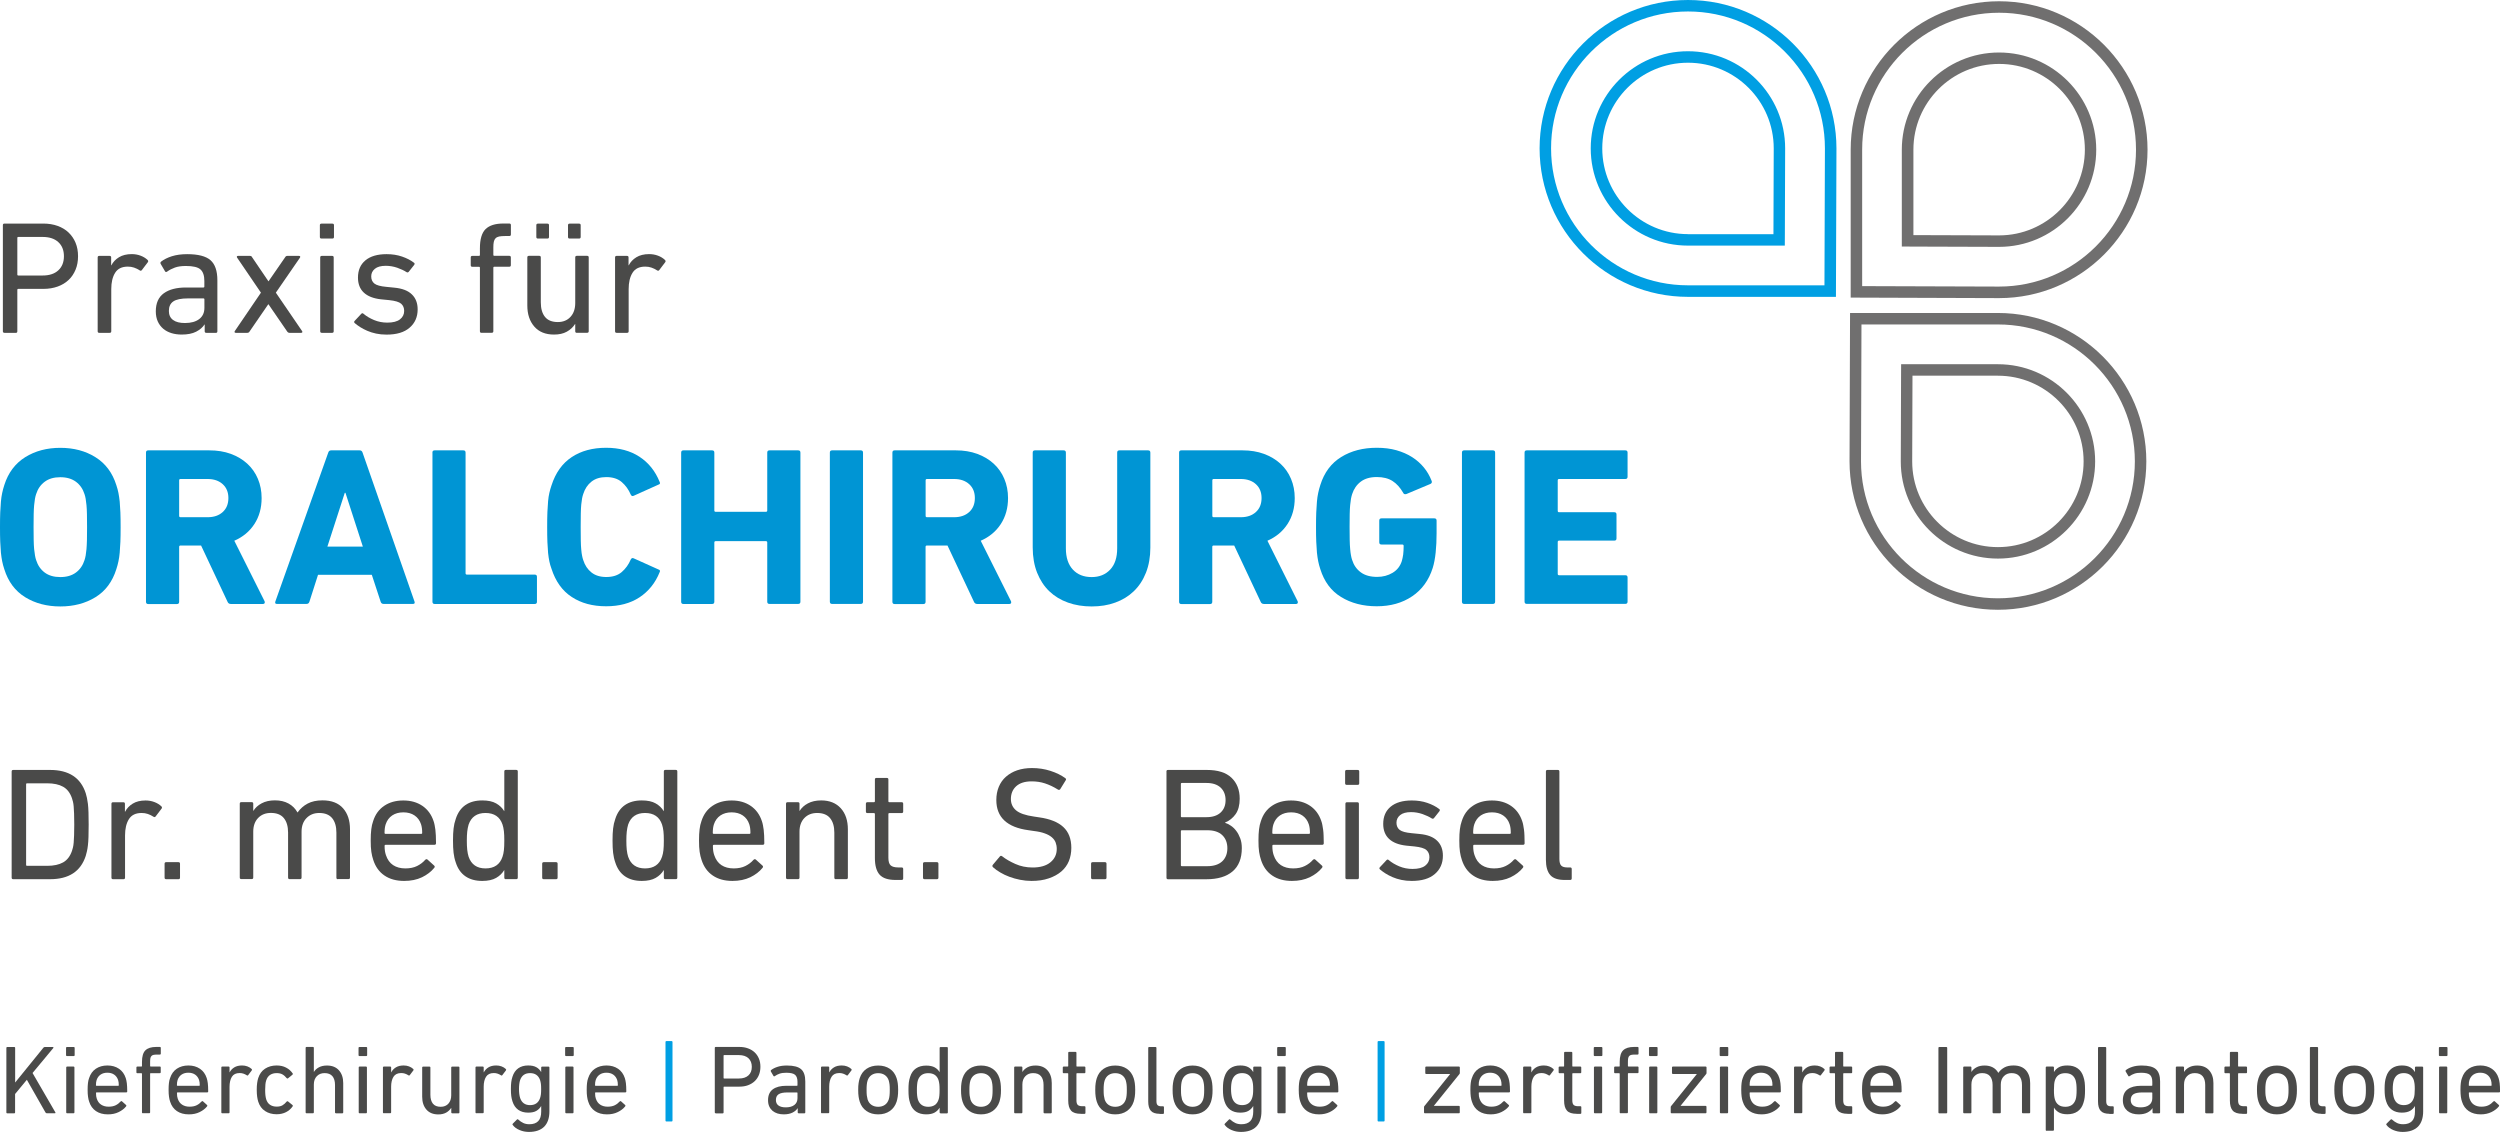 <?xml version="1.0" encoding="utf-8"?>
<!-- Generator: Adobe Illustrator 26.0.3, SVG Export Plug-In . SVG Version: 6.00 Build 0)  -->
<svg version="1.1" id="Ebene_1" xmlns="http://www.w3.org/2000/svg" xmlns:xlink="http://www.w3.org/1999/xlink" x="0px" y="0px"
	 viewBox="0 0 435.65 197.25" style="enable-background:new 0 0 435.65 197.25;" xml:space="preserve">
<style type="text/css">
	.st0{fill:#009FE3;}
	.st1{fill:#706F6F;}
	.st2{fill:#4A4A49;}
	.st3{fill:#0095D4;}
</style>
<g>
	<g>
		<path class="st0" d="M294.15,2c13.16,0,23.86,10.7,23.86,23.85l-0.08,23.87l-23.78,0c-13.16,0-23.86-10.71-23.86-23.87
			C270.28,12.7,280.99,2,294.15,2 M294.15,42.8h14.88h1.99l0.01-1.99l0.05-14.96c0-9.33-7.6-16.92-16.94-16.92
			c-9.34,0-16.94,7.6-16.94,16.93C277.21,35.2,284.81,42.8,294.15,42.8 M294.15,0c-14.26,0-25.86,11.6-25.86,25.86
			c0,14.26,11.6,25.87,25.86,25.87l25.78,0l0.09-25.87C320.01,11.6,308.41,0,294.15,0L294.15,0z M294.15,40.8
			c-8.23,0-14.94-6.7-14.94-14.94c0-8.23,6.7-14.93,14.94-14.93c8.24,0,14.94,6.7,14.94,14.92l-0.05,14.96H294.15L294.15,40.8z"/>
		<path class="st1" d="M324.38,56.54l23.78,0c13.16,0,23.86,10.71,23.86,23.86s-10.7,23.86-23.86,23.86
			c-13.16,0-23.86-10.71-23.86-23.86L324.38,56.54 M348.16,97.34c9.34,0,16.94-7.6,16.94-16.94c0-9.34-7.6-16.93-16.94-16.93h-14.88
			h-1.99l-0.01,1.99l-0.05,14.96C331.22,89.75,338.82,97.34,348.16,97.34 M322.39,54.54L322.3,80.4c0,14.26,11.6,25.86,25.86,25.86
			c14.26,0,25.86-11.6,25.86-25.86c0-14.26-11.6-25.86-25.86-25.86L322.39,54.54L322.39,54.54z M348.16,95.34
			c-8.23,0-14.94-6.7-14.94-14.92l0.05-14.95h14.88c8.24,0,14.94,6.7,14.94,14.93C363.1,88.64,356.4,95.34,348.16,95.34
			L348.16,95.34z"/>
		<path class="st1" d="M348.36,2.22c13.16,0,23.86,10.71,23.86,23.86s-10.7,23.86-23.87,23.86l-23.85-0.08l0-23.78
			C324.49,12.92,335.2,2.22,348.36,2.22 M348.36,43.02L348.36,43.02c9.34-0.01,16.93-7.6,16.93-16.93c0-9.34-7.6-16.94-16.94-16.94
			c-9.34,0-16.94,7.6-16.94,16.94v14.88v1.99l1.99,0.01L348.36,43.02L348.36,43.02 M348.36,0.22c-14.26,0-25.86,11.6-25.86,25.86
			l0,25.78l25.85,0.09h0.02c14.26,0,25.86-11.6,25.86-25.86C374.22,11.82,362.62,0.22,348.36,0.22L348.36,0.22z M348.37,41.02
			l-14.94-0.05V26.08c0-8.24,6.7-14.94,14.94-14.94c8.24,0,14.94,6.7,14.94,14.94C363.29,34.31,356.6,41.01,348.37,41.02
			L348.37,41.02z"/>
	</g>
	<g>
		<path class="st2" d="M0.78,58C0.6,58,0.5,57.91,0.5,57.72V39.24c0-0.19,0.09-0.28,0.28-0.28h6.78c0.91,0,1.75,0.14,2.49,0.41
			s1.38,0.65,1.9,1.15c0.52,0.5,0.93,1.09,1.22,1.79c0.29,0.7,0.43,1.48,0.43,2.34c0,0.86-0.14,1.64-0.43,2.34
			c-0.29,0.7-0.69,1.3-1.21,1.79c-0.52,0.49-1.15,0.88-1.9,1.15s-1.57,0.41-2.49,0.41H3.19c-0.11,0-0.17,0.06-0.17,0.17v7.22
			c0,0.19-0.09,0.28-0.28,0.28H0.78z M7.43,48.01c1.17,0,2.08-0.3,2.73-0.9c0.65-0.6,0.98-1.42,0.98-2.46
			c0-1.04-0.33-1.87-0.98-2.46c-0.65-0.6-1.56-0.9-2.73-0.9H3.19c-0.11,0-0.17,0.06-0.17,0.17v6.38c0,0.11,0.06,0.17,0.17,0.17H7.43
			z"/>
		<path class="st2" d="M17.3,58c-0.19,0-0.28-0.09-0.28-0.28V44.87c0-0.19,0.09-0.28,0.28-0.28h1.79c0.19,0,0.28,0.09,0.28,0.28
			v1.37h0.03c0.3-0.58,0.74-1.05,1.33-1.41c0.59-0.36,1.33-0.55,2.23-0.55c0.54,0,1.05,0.09,1.53,0.27
			c0.48,0.18,0.88,0.42,1.22,0.74c0.13,0.13,0.15,0.26,0.06,0.39l-1.04,1.37c-0.11,0.15-0.24,0.17-0.39,0.06
			c-0.32-0.21-0.64-0.36-0.98-0.48s-0.7-0.17-1.09-0.17c-1.03,0-1.76,0.36-2.21,1.08c-0.45,0.72-0.67,1.67-0.67,2.84v7.34
			c0,0.19-0.09,0.28-0.28,0.28H17.3z"/>
		<path class="st2" d="M35.95,58c-0.19,0-0.28-0.09-0.28-0.28v-1.18h-0.03c-0.32,0.5-0.8,0.92-1.46,1.26s-1.49,0.5-2.52,0.5
			c-0.63,0-1.23-0.08-1.78-0.25c-0.55-0.17-1.03-0.42-1.43-0.76s-0.72-0.76-0.95-1.26c-0.23-0.51-0.35-1.1-0.35-1.77
			c0-1.42,0.46-2.47,1.39-3.15c0.92-0.67,2.21-1.01,3.85-1.01h3.05c0.11,0,0.17-0.05,0.17-0.17v-0.97c0-0.93-0.22-1.59-0.67-2
			c-0.45-0.41-1.3-0.61-2.55-0.61c-0.77,0-1.4,0.09-1.9,0.27s-0.95,0.41-1.34,0.69c-0.17,0.13-0.3,0.12-0.39-0.03L28,45.99
			c-0.07-0.15-0.06-0.28,0.06-0.39c0.5-0.39,1.14-0.71,1.9-0.95c0.77-0.24,1.65-0.36,2.66-0.36c1.9,0,3.26,0.35,4.06,1.05
			c0.8,0.7,1.2,1.87,1.2,3.51v8.88c0,0.19-0.09,0.28-0.28,0.28H35.95z M32.23,56.29c1.06,0,1.89-0.23,2.49-0.69
			c0.6-0.46,0.9-1.11,0.9-1.95v-1.48c0-0.11-0.06-0.17-0.17-0.17h-2.69c-1.18,0-2.03,0.17-2.55,0.52s-0.78,0.9-0.78,1.67
			c0,0.69,0.24,1.21,0.73,1.57C30.64,56.12,31.33,56.29,32.23,56.29z"/>
		<path class="st2" d="M50.45,58c-0.17,0-0.31-0.08-0.42-0.25l-3.25-4.73h-0.03l-3.25,4.73C43.42,57.92,43.27,58,43.09,58H41.1
			c-0.11,0-0.18-0.03-0.21-0.08c-0.03-0.06-0.02-0.12,0.01-0.2L45.47,51l-4.17-6.13c-0.04-0.07-0.04-0.14-0.01-0.2
			c0.03-0.06,0.1-0.08,0.21-0.08h2.02c0.09,0,0.17,0.01,0.24,0.04c0.06,0.03,0.13,0.1,0.18,0.21l2.83,4.17h0.03l2.88-4.17
			c0.09-0.17,0.22-0.25,0.39-0.25h2.02c0.11,0,0.18,0.03,0.21,0.08c0.03,0.06,0.02,0.12-0.01,0.2L48.07,51l4.59,6.72
			c0.04,0.08,0.04,0.14,0.01,0.2c-0.03,0.06-0.1,0.08-0.21,0.08H50.45z"/>
		<path class="st2" d="M56.02,41.57c-0.19,0-0.28-0.09-0.28-0.28v-2.04c0-0.19,0.09-0.28,0.28-0.28h1.9c0.19,0,0.28,0.09,0.28,0.28
			v2.04c0,0.19-0.09,0.28-0.28,0.28H56.02z M56.08,58c-0.19,0-0.28-0.09-0.28-0.28V44.87c0-0.19,0.09-0.28,0.28-0.28h1.79
			c0.19,0,0.28,0.09,0.28,0.28v12.85c0,0.19-0.09,0.28-0.28,0.28H56.08z"/>
		<path class="st2" d="M67.36,58.31c-0.65,0-1.26-0.06-1.82-0.18c-0.56-0.12-1.07-0.28-1.53-0.48c-0.46-0.2-0.87-0.41-1.23-0.64
			c-0.36-0.23-0.69-0.47-0.97-0.71c-0.13-0.13-0.13-0.26,0-0.39l1.15-1.23c0.13-0.13,0.26-0.13,0.39,0c0.5,0.43,1.12,0.79,1.83,1.09
			c0.72,0.3,1.49,0.45,2.31,0.45c0.99,0,1.73-0.19,2.21-0.57c0.49-0.38,0.73-0.87,0.73-1.47c0-0.52-0.17-0.94-0.52-1.25
			c-0.35-0.31-1.04-0.52-2.09-0.63l-1.43-0.14c-1.33-0.15-2.32-0.54-3-1.18c-0.67-0.63-1.01-1.5-1.01-2.6c0-1.29,0.43-2.29,1.3-3.01
			c0.87-0.72,2.1-1.08,3.68-1.08c0.99,0,1.89,0.14,2.7,0.42s1.5,0.63,2.06,1.06c0.15,0.09,0.17,0.22,0.06,0.39l-0.95,1.2
			c-0.11,0.13-0.24,0.15-0.39,0.06c-0.43-0.28-0.97-0.53-1.61-0.76c-0.64-0.22-1.31-0.34-2-0.34c-0.84,0-1.48,0.17-1.9,0.52
			c-0.43,0.35-0.64,0.79-0.64,1.33c0,0.54,0.19,0.96,0.56,1.25c0.37,0.29,1.07,0.48,2.08,0.57l1.4,0.14
			c1.37,0.13,2.38,0.52,3.05,1.18c0.67,0.65,1,1.52,1,2.6c0,1.33-0.47,2.39-1.4,3.19C70.46,57.91,69.12,58.31,67.36,58.31z"/>
		<path class="st2" d="M83.91,58c-0.19,0-0.28-0.09-0.28-0.28V46.66c0-0.11-0.06-0.17-0.17-0.17h-1.15c-0.19,0-0.28-0.09-0.28-0.28
			v-1.34c0-0.19,0.09-0.28,0.28-0.28h1.15c0.11,0,0.17-0.06,0.17-0.17v-1.15c0-1.59,0.33-2.7,0.99-3.35
			c0.66-0.64,1.69-0.97,3.09-0.97h1.04c0.19,0,0.28,0.09,0.28,0.28v1.62c0,0.19-0.09,0.28-0.28,0.28h-0.73
			c-0.43,0-0.77,0.03-1.04,0.08c-0.26,0.06-0.47,0.16-0.62,0.31s-0.25,0.35-0.31,0.62c-0.06,0.26-0.08,0.6-0.08,1.01v1.26
			c0,0.11,0.06,0.17,0.17,0.17h2.6c0.19,0,0.28,0.09,0.28,0.28v1.34c0,0.19-0.09,0.28-0.28,0.28h-2.6c-0.11,0-0.17,0.06-0.17,0.17
			v11.06c0,0.19-0.09,0.28-0.28,0.28H83.91z"/>
		<path class="st2" d="M100.52,58c-0.19,0-0.28-0.09-0.28-0.28v-1.26h-0.03c-0.35,0.56-0.84,1.01-1.44,1.34
			c-0.61,0.34-1.35,0.5-2.23,0.5c-1.48,0-2.62-0.46-3.43-1.39s-1.22-2.15-1.22-3.68v-8.37c0-0.19,0.09-0.28,0.28-0.28h1.79
			c0.19,0,0.28,0.09,0.28,0.28v7.81c0,1.1,0.24,1.95,0.73,2.55c0.48,0.6,1.23,0.9,2.24,0.9c0.91,0,1.65-0.3,2.2-0.9
			c0.55-0.6,0.83-1.4,0.83-2.41v-7.95c0-0.19,0.09-0.28,0.28-0.28h1.79c0.19,0,0.28,0.09,0.28,0.28v12.85
			c0,0.19-0.09,0.28-0.28,0.28H100.52z M93.74,41.57c-0.19,0-0.28-0.09-0.28-0.28v-2.04c0-0.19,0.09-0.28,0.28-0.28h1.65
			c0.19,0,0.28,0.09,0.28,0.28v2.04c0,0.19-0.09,0.28-0.28,0.28H93.74z M99.26,41.57c-0.19,0-0.28-0.09-0.28-0.28v-2.04
			c0-0.19,0.09-0.28,0.28-0.28h1.65c0.19,0,0.28,0.09,0.28,0.28v2.04c0,0.19-0.09,0.28-0.28,0.28H99.26z"/>
		<path class="st2" d="M107.46,58c-0.19,0-0.28-0.09-0.28-0.28V44.87c0-0.19,0.09-0.28,0.28-0.28h1.79c0.19,0,0.28,0.09,0.28,0.28
			v1.37h0.03c0.3-0.58,0.74-1.05,1.33-1.41c0.59-0.36,1.33-0.55,2.23-0.55c0.54,0,1.05,0.09,1.53,0.27
			c0.48,0.18,0.88,0.42,1.22,0.74c0.13,0.13,0.15,0.26,0.06,0.39l-1.04,1.37c-0.11,0.15-0.24,0.17-0.39,0.06
			c-0.32-0.21-0.64-0.36-0.98-0.48s-0.7-0.17-1.09-0.17c-1.03,0-1.76,0.36-2.21,1.08c-0.45,0.72-0.67,1.67-0.67,2.84v7.34
			c0,0.19-0.09,0.28-0.28,0.28H107.46z"/>
		<path class="st3" d="M10.51,105.68c-2.34,0-4.38-0.54-6.12-1.61c-1.75-1.08-2.96-2.7-3.64-4.88c-0.16-0.47-0.28-0.93-0.37-1.38
			c-0.09-0.45-0.16-0.94-0.22-1.5c-0.05-0.55-0.09-1.18-0.12-1.89C0.01,93.71,0,92.86,0,91.86c0-1,0.01-1.85,0.04-2.56
			c0.03-0.71,0.07-1.34,0.12-1.89c0.05-0.55,0.12-1.05,0.22-1.5c0.09-0.45,0.22-0.91,0.37-1.38c0.68-2.15,1.9-3.77,3.64-4.86
			c1.75-1.09,3.79-1.63,6.12-1.63c2.34,0,4.38,0.54,6.12,1.63c1.75,1.09,2.96,2.71,3.64,4.86c0.16,0.47,0.28,0.93,0.37,1.38
			c0.09,0.45,0.16,0.95,0.22,1.5c0.05,0.55,0.09,1.18,0.12,1.89c0.03,0.71,0.04,1.56,0.04,2.56c0,1-0.01,1.85-0.04,2.56
			c-0.03,0.71-0.07,1.34-0.12,1.89c-0.05,0.55-0.12,1.05-0.22,1.5c-0.09,0.45-0.22,0.91-0.37,1.38c-0.68,2.18-1.9,3.81-3.64,4.88
			C14.89,105.14,12.85,105.68,10.51,105.68z M10.51,100.56c1.1,0,2.01-0.26,2.72-0.79c0.71-0.52,1.21-1.25,1.5-2.17
			c0.08-0.24,0.14-0.5,0.2-0.81c0.05-0.3,0.1-0.67,0.14-1.1c0.04-0.43,0.06-0.96,0.08-1.59c0.01-0.63,0.02-1.38,0.02-2.24
			s-0.01-1.61-0.02-2.24c-0.01-0.63-0.04-1.16-0.08-1.59c-0.04-0.43-0.09-0.8-0.14-1.1c-0.05-0.3-0.12-0.57-0.2-0.81
			c-0.29-0.92-0.79-1.64-1.5-2.17c-0.71-0.52-1.61-0.79-2.72-0.79s-2.01,0.26-2.72,0.79c-0.71,0.53-1.21,1.25-1.5,2.17
			c-0.08,0.24-0.15,0.51-0.2,0.81c-0.05,0.3-0.1,0.67-0.14,1.1c-0.04,0.43-0.07,0.96-0.08,1.59c-0.01,0.63-0.02,1.38-0.02,2.24
			s0.01,1.61,0.02,2.24c0.01,0.63,0.04,1.16,0.08,1.59C6,96.13,6.05,96.5,6.1,96.8c0.05,0.3,0.12,0.57,0.2,0.81
			c0.29,0.92,0.79,1.64,1.5,2.17C8.5,100.3,9.41,100.56,10.51,100.56z"/>
		<path class="st3" d="M40.24,105.25c-0.29,0-0.49-0.13-0.59-0.39l-4.61-9.8h-3.58c-0.16,0-0.24,0.08-0.24,0.24v9.57
			c0,0.26-0.13,0.39-0.39,0.39h-5c-0.26,0-0.39-0.13-0.39-0.39V78.87c0-0.26,0.13-0.39,0.39-0.39H36.5c1.36,0,2.6,0.2,3.72,0.61
			c1.12,0.41,2.07,0.98,2.87,1.71c0.8,0.74,1.42,1.61,1.85,2.64c0.43,1.02,0.65,2.14,0.65,3.35c0,1.73-0.42,3.24-1.26,4.53
			c-0.84,1.29-2.01,2.26-3.5,2.91l5.28,10.55c0.05,0.13,0.05,0.24,0,0.33c-0.05,0.09-0.14,0.14-0.28,0.14H40.24z M36.18,90.13
			c1.1,0,1.98-0.3,2.64-0.91c0.66-0.6,0.98-1.42,0.98-2.44c0-1-0.33-1.8-0.98-2.4c-0.66-0.6-1.54-0.91-2.64-0.91h-4.72
			c-0.16,0-0.24,0.08-0.24,0.24v6.18c0,0.16,0.08,0.24,0.24,0.24H36.18z"/>
		<path class="st3" d="M57.2,78.87c0.08-0.26,0.25-0.39,0.51-0.39h4.96c0.26,0,0.43,0.13,0.51,0.39l9.06,25.98
			c0.08,0.26-0.01,0.39-0.28,0.39h-5.12c-0.26,0-0.43-0.13-0.51-0.39l-1.54-4.69h-9.37l-1.5,4.69c-0.08,0.26-0.25,0.39-0.51,0.39
			h-5.16c-0.26,0-0.35-0.13-0.28-0.39L57.2,78.87z M63.23,95.25l-3.03-9.37h-0.12l-3.03,9.37H63.23z"/>
		<path class="st3" d="M75.35,78.87c0-0.26,0.13-0.39,0.39-0.39h5c0.26,0,0.39,0.13,0.39,0.39v21.02c0,0.16,0.08,0.24,0.24,0.24
			h11.81c0.26,0,0.39,0.13,0.39,0.39v4.34c0,0.26-0.13,0.39-0.39,0.39H75.75c-0.26,0-0.39-0.13-0.39-0.39V78.87z"/>
		<path class="st3" d="M96.1,99.1c-0.16-0.42-0.28-0.85-0.37-1.28c-0.09-0.43-0.16-0.92-0.22-1.46c-0.05-0.54-0.09-1.17-0.12-1.89
			c-0.03-0.72-0.04-1.59-0.04-2.62s0.01-1.9,0.04-2.62c0.03-0.72,0.07-1.35,0.12-1.89c0.05-0.54,0.12-1.02,0.22-1.44
			c0.09-0.42,0.22-0.85,0.37-1.3c0.71-2.21,1.88-3.85,3.52-4.94c1.64-1.09,3.64-1.63,6-1.63c2.28,0,4.22,0.52,5.81,1.56
			c1.59,1.04,2.76,2.5,3.52,4.39c0.13,0.24,0.06,0.39-0.2,0.47l-4.29,1.93c-0.24,0.13-0.42,0.07-0.55-0.2
			c-0.37-0.87-0.89-1.59-1.56-2.17c-0.67-0.58-1.57-0.87-2.7-0.87c-1.05,0-1.91,0.26-2.58,0.79c-0.67,0.53-1.15,1.25-1.44,2.17
			c-0.08,0.24-0.15,0.49-0.2,0.77c-0.05,0.28-0.1,0.62-0.14,1.04c-0.04,0.42-0.07,0.95-0.08,1.58c-0.01,0.63-0.02,1.42-0.02,2.36
			c0,0.94,0.01,1.73,0.02,2.36c0.01,0.63,0.04,1.16,0.08,1.57c0.04,0.42,0.08,0.77,0.14,1.04c0.05,0.28,0.12,0.53,0.2,0.77
			c0.29,0.92,0.77,1.64,1.44,2.17c0.67,0.53,1.53,0.79,2.58,0.79c1.13,0,2.03-0.29,2.7-0.87s1.19-1.3,1.56-2.17
			c0.13-0.26,0.31-0.33,0.55-0.2l4.29,1.93c0.26,0.08,0.33,0.24,0.2,0.47c-0.76,1.89-1.94,3.35-3.52,4.39
			c-1.59,1.04-3.52,1.55-5.81,1.55c-2.36,0-4.36-0.54-6-1.63C97.99,102.96,96.81,101.31,96.1,99.1z"/>
		<path class="st3" d="M118.7,78.87c0-0.26,0.13-0.39,0.39-0.39h5c0.26,0,0.39,0.13,0.39,0.39v10.08c0,0.16,0.08,0.24,0.24,0.24
			h8.74c0.16,0,0.24-0.08,0.24-0.24V78.87c0-0.26,0.13-0.39,0.39-0.39h5c0.26,0,0.39,0.13,0.39,0.39v25.98
			c0,0.26-0.13,0.39-0.39,0.39h-5c-0.26,0-0.39-0.13-0.39-0.39V94.54c0-0.16-0.08-0.24-0.24-0.24h-8.74c-0.16,0-0.24,0.08-0.24,0.24
			v10.32c0,0.26-0.13,0.39-0.39,0.39h-5c-0.26,0-0.39-0.13-0.39-0.39V78.87z"/>
		<path class="st3" d="M144.61,78.87c0-0.26,0.13-0.39,0.39-0.39h5c0.26,0,0.39,0.13,0.39,0.39v25.98c0,0.26-0.13,0.39-0.39,0.39h-5
			c-0.26,0-0.39-0.13-0.39-0.39V78.87z"/>
		<path class="st3" d="M170.31,105.25c-0.29,0-0.49-0.13-0.59-0.39l-4.61-9.8h-3.58c-0.16,0-0.24,0.08-0.24,0.24v9.57
			c0,0.26-0.13,0.39-0.39,0.39h-5c-0.26,0-0.39-0.13-0.39-0.39V78.87c0-0.26,0.13-0.39,0.39-0.39h10.67c1.36,0,2.6,0.2,3.72,0.61
			c1.12,0.41,2.07,0.98,2.87,1.71c0.8,0.74,1.42,1.61,1.85,2.64c0.43,1.02,0.65,2.14,0.65,3.35c0,1.73-0.42,3.24-1.26,4.53
			c-0.84,1.29-2.01,2.26-3.5,2.91l5.28,10.55c0.05,0.13,0.05,0.24,0,0.33c-0.05,0.09-0.14,0.14-0.28,0.14H170.31z M166.26,90.13
			c1.1,0,1.98-0.3,2.64-0.91c0.66-0.6,0.98-1.42,0.98-2.44c0-1-0.33-1.8-0.98-2.4c-0.66-0.6-1.54-0.91-2.64-0.91h-4.72
			c-0.16,0-0.24,0.08-0.24,0.24v6.18c0,0.16,0.08,0.24,0.24,0.24H166.26z"/>
		<path class="st3" d="M190.24,105.68c-1.5,0-2.87-0.22-4.13-0.67c-1.26-0.45-2.34-1.1-3.25-1.97c-0.91-0.87-1.61-1.94-2.13-3.23
			c-0.51-1.29-0.77-2.76-0.77-4.41V78.87c0-0.26,0.13-0.39,0.39-0.39h5c0.26,0,0.39,0.13,0.39,0.39v16.69c0,1.6,0.41,2.83,1.22,3.7
			s1.9,1.3,3.27,1.3c1.34,0,2.41-0.43,3.23-1.3s1.22-2.1,1.22-3.7V78.87c0-0.26,0.13-0.39,0.39-0.39h5c0.26,0,0.39,0.13,0.39,0.39
			V95.4c0,1.65-0.26,3.12-0.77,4.41c-0.51,1.29-1.22,2.36-2.13,3.23c-0.91,0.87-1.98,1.52-3.23,1.97
			C193.1,105.46,191.73,105.68,190.24,105.68z"/>
		<path class="st3" d="M220.27,105.25c-0.29,0-0.49-0.13-0.59-0.39l-4.61-9.8h-3.58c-0.16,0-0.24,0.08-0.24,0.24v9.57
			c0,0.26-0.13,0.39-0.39,0.39h-5c-0.26,0-0.39-0.13-0.39-0.39V78.87c0-0.26,0.13-0.39,0.39-0.39h10.67c1.36,0,2.6,0.2,3.72,0.61
			c1.12,0.41,2.07,0.98,2.87,1.71c0.8,0.74,1.42,1.61,1.85,2.64c0.43,1.02,0.65,2.14,0.65,3.35c0,1.73-0.42,3.24-1.26,4.53
			c-0.84,1.29-2.01,2.26-3.5,2.91l5.27,10.55c0.05,0.13,0.05,0.24,0,0.33s-0.14,0.14-0.28,0.14H220.27z M216.22,90.13
			c1.1,0,1.98-0.3,2.64-0.91c0.66-0.6,0.98-1.42,0.98-2.44c0-1-0.33-1.8-0.98-2.4c-0.66-0.6-1.54-0.91-2.64-0.91h-4.72
			c-0.16,0-0.24,0.08-0.24,0.24v6.18c0,0.16,0.08,0.24,0.24,0.24H216.22z"/>
		<path class="st3" d="M230.08,99.18c-0.16-0.47-0.28-0.93-0.37-1.38c-0.09-0.45-0.16-0.94-0.22-1.5c-0.05-0.55-0.09-1.18-0.12-1.89
			c-0.03-0.71-0.04-1.56-0.04-2.56c0-1,0.01-1.85,0.04-2.56c0.03-0.71,0.07-1.34,0.12-1.89c0.05-0.55,0.12-1.05,0.22-1.5
			c0.09-0.45,0.22-0.91,0.37-1.38c0.68-2.18,1.9-3.81,3.64-4.88c1.75-1.08,3.81-1.61,6.2-1.61c1.26,0,2.4,0.14,3.42,0.43
			s1.94,0.69,2.74,1.2s1.48,1.12,2.05,1.81s1,1.45,1.32,2.26c0.13,0.26,0.08,0.46-0.16,0.59l-4.21,1.77
			c-0.29,0.08-0.47,0.01-0.55-0.2c-0.53-0.92-1.15-1.61-1.87-2.07c-0.72-0.46-1.63-0.69-2.74-0.69c-1.16,0-2.09,0.27-2.8,0.81
			c-0.71,0.54-1.21,1.27-1.5,2.18c-0.08,0.24-0.14,0.51-0.2,0.81c-0.05,0.3-0.1,0.67-0.14,1.1c-0.04,0.43-0.07,0.96-0.08,1.58
			c-0.01,0.62-0.02,1.36-0.02,2.22s0.01,1.61,0.02,2.24c0.01,0.63,0.04,1.16,0.08,1.59c0.04,0.43,0.08,0.8,0.14,1.1
			c0.05,0.3,0.12,0.57,0.2,0.81c0.29,0.92,0.79,1.64,1.52,2.17c0.72,0.53,1.67,0.79,2.85,0.79c1,0,1.89-0.24,2.68-0.71
			c0.79-0.47,1.33-1.16,1.61-2.05c0.1-0.34,0.18-0.72,0.24-1.14c0.05-0.42,0.08-0.92,0.08-1.5c0-0.16-0.08-0.24-0.24-0.24h-3.62
			c-0.26,0-0.39-0.13-0.39-0.39v-3.78c0-0.26,0.13-0.39,0.39-0.39h9.21c0.26,0,0.39,0.13,0.39,0.39v2.21c0,1.18-0.05,2.3-0.16,3.35
			c-0.11,1.05-0.28,1.94-0.51,2.68c-0.68,2.15-1.88,3.81-3.6,4.96c-1.72,1.16-3.77,1.73-6.16,1.73c-2.39,0-4.46-0.54-6.2-1.61
			C231.97,102.99,230.76,101.36,230.08,99.18z"/>
		<path class="st3" d="M254.76,78.87c0-0.26,0.13-0.39,0.39-0.39h5c0.26,0,0.39,0.13,0.39,0.39v25.98c0,0.26-0.13,0.39-0.39,0.39h-5
			c-0.26,0-0.39-0.13-0.39-0.39V78.87z"/>
		<path class="st3" d="M265.67,78.87c0-0.26,0.13-0.39,0.39-0.39h17.17c0.26,0,0.39,0.13,0.39,0.39v4.21c0,0.26-0.13,0.39-0.39,0.39
			h-11.54c-0.16,0-0.24,0.08-0.24,0.24v5.31c0,0.16,0.08,0.24,0.24,0.24h9.61c0.26,0,0.39,0.13,0.39,0.39v4.17
			c0,0.26-0.13,0.39-0.39,0.39h-9.61c-0.16,0-0.24,0.08-0.24,0.24v5.55c0,0.16,0.08,0.24,0.24,0.24h11.54
			c0.26,0,0.39,0.13,0.39,0.39v4.21c0,0.26-0.13,0.39-0.39,0.39h-17.17c-0.26,0-0.39-0.13-0.39-0.39V78.87z"/>
	</g>
	<g>
		<path class="st2" d="M2.03,134.45c0-0.19,0.09-0.28,0.28-0.28h6.41c3.27,0,5.34,1.35,6.22,4.06c0.07,0.26,0.14,0.53,0.21,0.81
			c0.06,0.28,0.12,0.63,0.17,1.04c0.05,0.41,0.08,0.91,0.1,1.48c0.02,0.58,0.03,1.29,0.03,2.13c0,0.84-0.01,1.55-0.03,2.13
			c-0.02,0.58-0.05,1.07-0.1,1.48c-0.05,0.41-0.1,0.76-0.17,1.04c-0.07,0.28-0.14,0.55-0.21,0.81c-0.88,2.71-2.95,4.06-6.22,4.06
			H2.31c-0.19,0-0.28-0.09-0.28-0.28V134.45z M4.55,150.71c0,0.11,0.06,0.17,0.17,0.17h3.49c1.15,0,2.08-0.2,2.79-0.6
			s1.22-1.07,1.54-2c0.06-0.17,0.11-0.36,0.17-0.59c0.06-0.22,0.1-0.51,0.13-0.85c0.03-0.34,0.05-0.77,0.07-1.27
			c0.02-0.5,0.03-1.13,0.03-1.88c0-0.75-0.01-1.37-0.03-1.88c-0.02-0.5-0.04-0.93-0.07-1.27s-0.07-0.63-0.13-0.85
			c-0.06-0.22-0.11-0.42-0.17-0.59c-0.32-0.93-0.83-1.6-1.54-2c-0.71-0.4-1.64-0.6-2.79-0.6H4.72c-0.11,0-0.17,0.06-0.17,0.17
			V150.71z"/>
		<path class="st2" d="M19.7,153.21c-0.19,0-0.28-0.09-0.28-0.28v-12.85c0-0.19,0.09-0.28,0.28-0.28h1.79
			c0.19,0,0.28,0.09,0.28,0.28v1.37h0.03c0.3-0.58,0.74-1.05,1.33-1.41c0.59-0.36,1.33-0.55,2.23-0.55c0.54,0,1.05,0.09,1.53,0.27
			c0.48,0.18,0.88,0.42,1.22,0.74c0.13,0.13,0.15,0.26,0.06,0.39l-1.04,1.37c-0.11,0.15-0.24,0.17-0.39,0.06
			c-0.32-0.21-0.64-0.36-0.98-0.48s-0.7-0.17-1.09-0.17c-1.03,0-1.76,0.36-2.21,1.08c-0.45,0.72-0.67,1.67-0.67,2.84v7.34
			c0,0.19-0.09,0.28-0.28,0.28H19.7z"/>
		<path class="st2" d="M28.68,150.52c0-0.19,0.09-0.28,0.28-0.28h2.13c0.19,0,0.28,0.09,0.28,0.28v2.41c0,0.19-0.09,0.28-0.28,0.28
			h-2.13c-0.19,0-0.28-0.09-0.28-0.28V150.52z"/>
		<path class="st2" d="M58.9,153.21c-0.19,0-0.28-0.09-0.28-0.28v-7.84c0-1.08-0.25-1.92-0.74-2.52c-0.5-0.6-1.25-0.9-2.25-0.9
			c-0.9,0-1.63,0.29-2.21,0.88s-0.87,1.39-0.87,2.39v7.98c0,0.19-0.09,0.28-0.28,0.28h-1.79c-0.19,0-0.28-0.09-0.28-0.28v-7.84
			c0-1.08-0.25-1.92-0.74-2.52s-1.25-0.9-2.25-0.9c-0.92,0-1.66,0.29-2.23,0.88s-0.85,1.39-0.85,2.39v7.98
			c0,0.19-0.09,0.28-0.28,0.28h-1.79c-0.19,0-0.28-0.09-0.28-0.28v-12.85c0-0.19,0.09-0.28,0.28-0.28h1.79
			c0.19,0,0.28,0.09,0.28,0.28v1.23h0.03c0.32-0.52,0.79-0.96,1.43-1.3c0.63-0.34,1.41-0.52,2.32-0.52c0.91,0,1.7,0.18,2.37,0.55
			s1.18,0.88,1.55,1.55h0.03c0.47-0.65,1.05-1.17,1.75-1.54c0.7-0.37,1.56-0.56,2.59-0.56c1.57,0,2.76,0.46,3.57,1.37
			c0.81,0.91,1.22,2.14,1.22,3.67v8.4c0,0.19-0.09,0.28-0.28,0.28H58.9z"/>
		<path class="st2" d="M70.43,153.51c-1.36,0-2.51-0.31-3.43-0.94c-0.92-0.62-1.57-1.53-1.95-2.7c-0.15-0.43-0.26-0.91-0.34-1.43
			c-0.08-0.52-0.11-1.18-0.11-1.96s0.03-1.44,0.1-1.97c0.06-0.53,0.17-1,0.32-1.41c0.37-1.18,1.02-2.07,1.95-2.69
			c0.92-0.62,2.03-0.92,3.32-0.92s2.39,0.31,3.32,0.94c0.92,0.63,1.57,1.52,1.95,2.67c0.07,0.22,0.14,0.45,0.18,0.69
			s0.09,0.5,0.13,0.8c0.04,0.3,0.06,0.64,0.08,1.02c0.02,0.38,0.03,0.83,0.03,1.33c0,0.19-0.1,0.28-0.31,0.28h-8.48
			c-0.11,0-0.17,0.06-0.17,0.17c0,0.37,0.02,0.68,0.06,0.92c0.04,0.24,0.09,0.48,0.17,0.7c0.26,0.78,0.68,1.37,1.26,1.75
			c0.58,0.38,1.29,0.57,2.13,0.57c0.8,0,1.48-0.14,2.04-0.42s1.03-0.63,1.4-1.06c0.15-0.15,0.29-0.17,0.42-0.06l1.15,1.04
			c0.13,0.11,0.14,0.24,0.03,0.39c-0.54,0.67-1.26,1.22-2.14,1.65C72.64,153.3,71.61,153.51,70.43,153.51z M73.4,145.31
			c0.11,0,0.17-0.05,0.17-0.17c0-0.61-0.07-1.11-0.2-1.5c-0.22-0.67-0.6-1.18-1.13-1.54c-0.53-0.36-1.18-0.54-1.95-0.54
			c-0.77,0-1.41,0.18-1.95,0.54c-0.53,0.36-0.91,0.88-1.13,1.54c-0.13,0.39-0.2,0.89-0.2,1.5c0,0.11,0.06,0.17,0.17,0.17H73.4z"/>
		<path class="st2" d="M88.16,153.21c-0.19,0-0.28-0.09-0.28-0.28v-1.29h-0.03c-0.32,0.54-0.78,0.99-1.39,1.34
			c-0.61,0.35-1.41,0.53-2.42,0.53c-1.18,0-2.16-0.27-2.94-0.81c-0.78-0.54-1.34-1.34-1.68-2.41c-0.19-0.54-0.31-1.1-0.38-1.68
			c-0.07-0.58-0.1-1.29-0.1-2.13s0.03-1.54,0.1-2.11c0.06-0.57,0.19-1.12,0.38-1.67c0.34-1.06,0.9-1.87,1.68-2.41
			c0.78-0.54,1.76-0.81,2.94-0.81c1.01,0,1.81,0.17,2.42,0.52c0.61,0.35,1.07,0.79,1.39,1.33h0.03v-6.89c0-0.19,0.09-0.28,0.28-0.28
			h1.79c0.19,0,0.28,0.09,0.28,0.28v18.48c0,0.19-0.09,0.28-0.28,0.28H88.16z M84.6,151.33c1.53,0,2.52-0.68,2.97-2.04
			c0.11-0.32,0.19-0.7,0.24-1.13c0.05-0.44,0.07-0.99,0.07-1.67s-0.02-1.22-0.07-1.65c-0.05-0.43-0.13-0.81-0.24-1.15
			c-0.45-1.34-1.44-2.02-2.97-2.02c-1.49,0-2.47,0.67-2.94,2.02c-0.11,0.37-0.19,0.78-0.24,1.23c-0.05,0.45-0.07,0.97-0.07,1.57
			c0,0.62,0.02,1.15,0.07,1.6c0.05,0.45,0.13,0.85,0.24,1.2C82.13,150.65,83.11,151.33,84.6,151.33z"/>
		<path class="st2" d="M94.48,150.52c0-0.19,0.09-0.28,0.28-0.28h2.13c0.19,0,0.28,0.09,0.28,0.28v2.41c0,0.19-0.09,0.28-0.28,0.28
			h-2.13c-0.19,0-0.28-0.09-0.28-0.28V150.52z"/>
		<path class="st2" d="M115.96,153.21c-0.19,0-0.28-0.09-0.28-0.28v-1.29h-0.03c-0.32,0.54-0.78,0.99-1.39,1.34
			c-0.61,0.35-1.41,0.53-2.42,0.53c-1.18,0-2.16-0.27-2.94-0.81c-0.78-0.54-1.34-1.34-1.68-2.41c-0.19-0.54-0.31-1.1-0.38-1.68
			c-0.07-0.58-0.1-1.29-0.1-2.13s0.03-1.54,0.1-2.11c0.06-0.57,0.19-1.12,0.38-1.67c0.34-1.06,0.9-1.87,1.68-2.41
			c0.78-0.54,1.76-0.81,2.94-0.81c1.01,0,1.81,0.17,2.42,0.52c0.61,0.35,1.07,0.79,1.39,1.33h0.03v-6.89c0-0.19,0.09-0.28,0.28-0.28
			h1.79c0.19,0,0.28,0.09,0.28,0.28v18.48c0,0.19-0.09,0.28-0.28,0.28H115.96z M112.4,151.33c1.53,0,2.52-0.68,2.97-2.04
			c0.11-0.32,0.19-0.7,0.24-1.13c0.05-0.44,0.07-0.99,0.07-1.67s-0.02-1.22-0.07-1.65c-0.05-0.43-0.13-0.81-0.24-1.15
			c-0.45-1.34-1.44-2.02-2.97-2.02c-1.49,0-2.47,0.67-2.94,2.02c-0.11,0.37-0.19,0.78-0.24,1.23c-0.05,0.45-0.07,0.97-0.07,1.57
			c0,0.62,0.02,1.15,0.07,1.6c0.05,0.45,0.13,0.85,0.24,1.2C109.93,150.65,110.91,151.33,112.4,151.33z"/>
		<path class="st2" d="M127.64,153.51c-1.36,0-2.51-0.31-3.43-0.94c-0.92-0.62-1.57-1.53-1.95-2.7c-0.15-0.43-0.26-0.91-0.34-1.43
			c-0.08-0.52-0.11-1.18-0.11-1.96s0.03-1.44,0.1-1.97c0.06-0.53,0.17-1,0.32-1.41c0.37-1.18,1.02-2.07,1.95-2.69
			c0.92-0.62,2.03-0.92,3.32-0.92s2.39,0.31,3.32,0.94c0.92,0.63,1.57,1.52,1.95,2.67c0.07,0.22,0.14,0.45,0.18,0.69
			s0.09,0.5,0.13,0.8c0.04,0.3,0.06,0.64,0.08,1.02c0.02,0.38,0.03,0.83,0.03,1.33c0,0.19-0.1,0.28-0.31,0.28h-8.48
			c-0.11,0-0.17,0.06-0.17,0.17c0,0.37,0.02,0.68,0.06,0.92c0.04,0.24,0.09,0.48,0.17,0.7c0.26,0.78,0.68,1.37,1.26,1.75
			c0.58,0.38,1.29,0.57,2.13,0.57c0.8,0,1.48-0.14,2.04-0.42s1.03-0.63,1.4-1.06c0.15-0.15,0.29-0.17,0.42-0.06l1.15,1.04
			c0.13,0.11,0.14,0.24,0.03,0.39c-0.54,0.67-1.26,1.22-2.14,1.65C129.84,153.3,128.81,153.51,127.64,153.51z M130.6,145.31
			c0.11,0,0.17-0.05,0.17-0.17c0-0.61-0.07-1.11-0.2-1.5c-0.22-0.67-0.6-1.18-1.13-1.54c-0.53-0.36-1.18-0.54-1.95-0.54
			c-0.77,0-1.41,0.18-1.95,0.54c-0.53,0.36-0.91,0.88-1.13,1.54c-0.13,0.39-0.2,0.89-0.2,1.5c0,0.11,0.06,0.17,0.17,0.17H130.6z"/>
		<path class="st2" d="M145.67,153.21c-0.19,0-0.28-0.09-0.28-0.28v-7.84c0-1.08-0.25-1.92-0.74-2.52s-1.25-0.9-2.25-0.9
			c-0.92,0-1.66,0.29-2.23,0.88s-0.85,1.39-0.85,2.39v7.98c0,0.19-0.09,0.28-0.28,0.28h-1.79c-0.19,0-0.28-0.09-0.28-0.28v-12.85
			c0-0.19,0.09-0.28,0.28-0.28h1.79c0.19,0,0.28,0.09,0.28,0.28v1.23h0.03c0.32-0.52,0.79-0.96,1.43-1.3
			c0.63-0.34,1.41-0.52,2.32-0.52c1.46,0,2.59,0.46,3.42,1.37c0.82,0.91,1.23,2.14,1.23,3.67v8.4c0,0.19-0.09,0.28-0.28,0.28H145.67
			z"/>
		<path class="st2" d="M156.08,153.34c-1.31,0-2.24-0.3-2.79-0.91c-0.55-0.61-0.83-1.57-0.83-2.9v-7.67c0-0.11-0.06-0.17-0.17-0.17
			h-1.12c-0.19,0-0.28-0.09-0.28-0.28v-1.34c0-0.19,0.09-0.28,0.28-0.28h1.12c0.11,0,0.17-0.06,0.17-0.17v-3.78
			c0-0.19,0.09-0.28,0.28-0.28h1.79c0.19,0,0.28,0.09,0.28,0.28v3.78c0,0.11,0.06,0.17,0.17,0.17h2.13c0.19,0,0.28,0.09,0.28,0.28
			v1.34c0,0.19-0.09,0.28-0.28,0.28h-2.13c-0.11,0-0.17,0.06-0.17,0.17v7.59c0,0.67,0.13,1.12,0.41,1.36
			c0.27,0.23,0.7,0.35,1.3,0.35h0.59c0.19,0,0.28,0.09,0.28,0.28v1.62c0,0.19-0.09,0.28-0.28,0.28H156.08z"/>
		<path class="st2" d="M160.84,150.52c0-0.19,0.09-0.28,0.28-0.28h2.13c0.19,0,0.28,0.09,0.28,0.28v2.41c0,0.19-0.09,0.28-0.28,0.28
			h-2.13c-0.19,0-0.28-0.09-0.28-0.28V150.52z"/>
		<path class="st2" d="M179.74,153.51c-0.67,0-1.33-0.07-1.99-0.2c-0.65-0.13-1.27-0.3-1.85-0.52c-0.58-0.21-1.11-0.47-1.6-0.76
			c-0.49-0.29-0.91-0.59-1.26-0.91c-0.13-0.13-0.14-0.27-0.03-0.42l1.23-1.46c0.11-0.13,0.24-0.14,0.39-0.03
			c0.62,0.49,1.38,0.93,2.3,1.34c0.91,0.41,1.92,0.62,3.02,0.62c1.32,0,2.36-0.3,3.09-0.9c0.74-0.6,1.11-1.38,1.11-2.35
			c0-0.41-0.07-0.78-0.2-1.12c-0.13-0.34-0.35-0.63-0.66-0.9c-0.31-0.26-0.71-0.49-1.22-0.67c-0.5-0.19-1.14-0.33-1.9-0.42
			l-0.95-0.14c-3.73-0.5-5.6-2.26-5.6-5.26c0-0.84,0.14-1.6,0.43-2.3c0.29-0.69,0.7-1.28,1.25-1.76s1.19-0.86,1.96-1.12
			c0.77-0.26,1.62-0.39,2.58-0.39c1.12,0,2.19,0.16,3.21,0.49c1.02,0.33,1.88,0.75,2.59,1.27c0.15,0.11,0.17,0.24,0.06,0.39
			l-0.95,1.54c-0.11,0.13-0.24,0.15-0.39,0.06c-0.78-0.49-1.54-0.84-2.27-1.08s-1.5-0.35-2.32-0.35c-1.18,0-2.07,0.29-2.69,0.85
			c-0.62,0.57-0.92,1.31-0.92,2.23c0,0.8,0.3,1.46,0.9,1.97c0.6,0.51,1.63,0.87,3.11,1.08l0.92,0.14c1.87,0.26,3.27,0.82,4.2,1.68
			c0.93,0.86,1.4,2.07,1.4,3.64c0,0.84-0.15,1.61-0.43,2.31c-0.29,0.7-0.73,1.3-1.32,1.81c-0.59,0.5-1.32,0.9-2.18,1.19
			C181.88,153.37,180.88,153.51,179.74,153.51z"/>
		<path class="st2" d="M190.13,150.52c0-0.19,0.09-0.28,0.28-0.28h2.13c0.19,0,0.28,0.09,0.28,0.28v2.41c0,0.19-0.09,0.28-0.28,0.28
			h-2.13c-0.19,0-0.28-0.09-0.28-0.28V150.52z"/>
		<path class="st2" d="M203.26,134.45c0-0.19,0.09-0.28,0.28-0.28h6.75c1.92,0,3.36,0.45,4.31,1.36c0.95,0.91,1.43,2.12,1.43,3.65
			c0,1.12-0.24,2.02-0.71,2.69c-0.48,0.67-1.09,1.16-1.83,1.46v0.06c0.32,0.09,0.65,0.26,0.99,0.49c0.35,0.23,0.66,0.53,0.94,0.9
			c0.28,0.36,0.51,0.8,0.7,1.3c0.19,0.5,0.28,1.07,0.28,1.71c0,1.79-0.54,3.15-1.61,4.06c-1.08,0.92-2.61,1.37-4.62,1.37h-6.62
			c-0.19,0-0.28-0.09-0.28-0.28V134.45z M210.25,142.4c1.06,0,1.88-0.27,2.46-0.81c0.58-0.54,0.86-1.26,0.86-2.16
			c0-0.91-0.29-1.64-0.86-2.18c-0.58-0.54-1.4-0.81-2.46-0.81h-4.3c-0.11,0-0.17,0.06-0.17,0.17v5.63c0,0.11,0.06,0.17,0.17,0.17
			H210.25z M205.78,150.77c0,0.11,0.06,0.17,0.17,0.17h4.44c1.13,0,2-0.29,2.6-0.85c0.59-0.57,0.89-1.33,0.89-2.28
			s-0.3-1.71-0.89-2.28c-0.6-0.57-1.46-0.85-2.6-0.85h-4.44c-0.11,0-0.17,0.06-0.17,0.17V150.77z"/>
		<path class="st2" d="M225.13,153.51c-1.36,0-2.51-0.31-3.43-0.94c-0.92-0.62-1.57-1.53-1.95-2.7c-0.15-0.43-0.26-0.91-0.34-1.43
			c-0.08-0.52-0.11-1.18-0.11-1.96s0.03-1.44,0.1-1.97c0.06-0.53,0.17-1,0.32-1.41c0.37-1.18,1.02-2.07,1.95-2.69
			c0.92-0.62,2.03-0.92,3.32-0.92s2.39,0.31,3.32,0.94c0.92,0.63,1.57,1.52,1.95,2.67c0.08,0.22,0.14,0.45,0.18,0.69
			c0.05,0.23,0.09,0.5,0.13,0.8c0.04,0.3,0.07,0.64,0.08,1.02s0.03,0.83,0.03,1.33c0,0.19-0.1,0.28-0.31,0.28h-8.48
			c-0.11,0-0.17,0.06-0.17,0.17c0,0.37,0.02,0.68,0.06,0.92c0.04,0.24,0.09,0.48,0.17,0.7c0.26,0.78,0.68,1.37,1.26,1.75
			c0.58,0.38,1.29,0.57,2.13,0.57c0.8,0,1.48-0.14,2.04-0.42c0.56-0.28,1.03-0.63,1.4-1.06c0.15-0.15,0.29-0.17,0.42-0.06l1.15,1.04
			c0.13,0.11,0.14,0.24,0.03,0.39c-0.54,0.67-1.26,1.22-2.14,1.65C227.34,153.3,226.31,153.51,225.13,153.51z M228.1,145.31
			c0.11,0,0.17-0.05,0.17-0.17c0-0.61-0.07-1.11-0.2-1.5c-0.22-0.67-0.6-1.18-1.13-1.54c-0.53-0.36-1.18-0.54-1.95-0.54
			s-1.41,0.18-1.95,0.54c-0.53,0.36-0.91,0.88-1.13,1.54c-0.13,0.39-0.2,0.89-0.2,1.5c0,0.11,0.06,0.17,0.17,0.17H228.1z"/>
		<path class="st2" d="M234.68,136.77c-0.19,0-0.28-0.09-0.28-0.28v-2.04c0-0.19,0.09-0.28,0.28-0.28h1.9
			c0.19,0,0.28,0.09,0.28,0.28v2.04c0,0.19-0.09,0.28-0.28,0.28H234.68z M234.73,153.21c-0.19,0-0.28-0.09-0.28-0.28v-12.85
			c0-0.19,0.09-0.28,0.28-0.28h1.79c0.19,0,0.28,0.09,0.28,0.28v12.85c0,0.19-0.09,0.28-0.28,0.28H234.73z"/>
		<path class="st2" d="M246.02,153.51c-0.65,0-1.26-0.06-1.82-0.18c-0.56-0.12-1.07-0.28-1.53-0.48c-0.46-0.2-0.87-0.41-1.23-0.64
			s-0.69-0.47-0.97-0.71c-0.13-0.13-0.13-0.26,0-0.39l1.15-1.23c0.13-0.13,0.26-0.13,0.39,0c0.5,0.43,1.12,0.79,1.83,1.09
			c0.72,0.3,1.49,0.45,2.31,0.45c0.99,0,1.73-0.19,2.21-0.57c0.49-0.38,0.73-0.87,0.73-1.47c0-0.52-0.17-0.94-0.52-1.25
			c-0.34-0.31-1.04-0.52-2.09-0.63l-1.43-0.14c-1.33-0.15-2.32-0.54-3-1.18c-0.67-0.63-1.01-1.5-1.01-2.6c0-1.29,0.43-2.29,1.3-3.01
			s2.1-1.08,3.68-1.08c0.99,0,1.89,0.14,2.7,0.42c0.81,0.28,1.5,0.63,2.06,1.06c0.15,0.09,0.17,0.22,0.06,0.39l-0.95,1.2
			c-0.11,0.13-0.24,0.15-0.39,0.06c-0.43-0.28-0.97-0.53-1.61-0.76c-0.64-0.22-1.31-0.34-2-0.34c-0.84,0-1.47,0.17-1.9,0.52
			c-0.43,0.35-0.64,0.79-0.64,1.33c0,0.54,0.19,0.96,0.56,1.25c0.38,0.29,1.07,0.48,2.08,0.57l1.4,0.14
			c1.37,0.13,2.38,0.52,3.05,1.18c0.67,0.65,1,1.52,1,2.6c0,1.33-0.47,2.39-1.4,3.19C249.11,153.11,247.77,153.51,246.02,153.51z"/>
		<path class="st2" d="M260.13,153.51c-1.36,0-2.51-0.31-3.43-0.94c-0.92-0.62-1.57-1.53-1.95-2.7c-0.15-0.43-0.26-0.91-0.34-1.43
			s-0.11-1.18-0.11-1.96s0.03-1.44,0.1-1.97c0.07-0.53,0.17-1,0.32-1.41c0.37-1.18,1.02-2.07,1.95-2.69
			c0.92-0.62,2.03-0.92,3.32-0.92s2.39,0.31,3.32,0.94c0.92,0.63,1.57,1.52,1.95,2.67c0.08,0.22,0.14,0.45,0.18,0.69
			c0.05,0.23,0.09,0.5,0.13,0.8c0.04,0.3,0.07,0.64,0.08,1.02s0.03,0.83,0.03,1.33c0,0.19-0.1,0.28-0.31,0.28h-8.48
			c-0.11,0-0.17,0.06-0.17,0.17c0,0.37,0.02,0.68,0.06,0.92c0.04,0.24,0.09,0.48,0.17,0.7c0.26,0.78,0.68,1.37,1.26,1.75
			c0.58,0.38,1.29,0.57,2.13,0.57c0.8,0,1.48-0.14,2.04-0.42c0.56-0.28,1.03-0.63,1.4-1.06c0.15-0.15,0.29-0.17,0.42-0.06l1.15,1.04
			c0.13,0.11,0.14,0.24,0.03,0.39c-0.54,0.67-1.26,1.22-2.14,1.65C262.34,153.3,261.3,153.51,260.13,153.51z M263.1,145.31
			c0.11,0,0.17-0.05,0.17-0.17c0-0.61-0.07-1.11-0.2-1.5c-0.22-0.67-0.6-1.18-1.13-1.54c-0.53-0.36-1.18-0.54-1.95-0.54
			s-1.41,0.18-1.95,0.54c-0.53,0.36-0.91,0.88-1.13,1.54c-0.13,0.39-0.2,0.89-0.2,1.5c0,0.11,0.06,0.17,0.17,0.17H263.1z"/>
		<path class="st2" d="M272.67,153.34c-1.18,0-2.02-0.28-2.52-0.85s-0.76-1.46-0.76-2.67v-15.37c0-0.19,0.09-0.28,0.28-0.28h1.79
			c0.19,0,0.28,0.09,0.28,0.28v15.23c0,0.56,0.11,0.95,0.32,1.16c0.21,0.21,0.55,0.32,1.02,0.32h0.53c0.19,0,0.28,0.09,0.28,0.28
			v1.62c0,0.19-0.09,0.28-0.28,0.28H272.67z"/>
		<path class="st2" d="M1.11,182.62c0-0.11,0.06-0.17,0.17-0.17h1.19c0.11,0,0.17,0.06,0.17,0.17v6.02l4.9-6.04
			c0.07-0.1,0.16-0.15,0.27-0.15H9.2c0.06,0,0.09,0.02,0.11,0.06c0.02,0.04,0,0.09-0.04,0.14l-3.6,4.33l3.96,6.83
			c0.08,0.12,0.05,0.19-0.1,0.19H8.16c-0.1,0-0.18-0.05-0.24-0.15l-3.24-5.69l-2.05,2.48v3.2c0,0.11-0.06,0.17-0.17,0.17H1.28
			c-0.11,0-0.17-0.06-0.17-0.17V182.62z"/>
		<path class="st2" d="M11.68,184.03c-0.11,0-0.17-0.06-0.17-0.17v-1.24c0-0.11,0.06-0.17,0.17-0.17h1.16
			c0.11,0,0.17,0.06,0.17,0.17v1.24c0,0.11-0.06,0.17-0.17,0.17H11.68z M11.71,194c-0.11,0-0.17-0.06-0.17-0.17v-7.8
			c0-0.11,0.06-0.17,0.17-0.17h1.09c0.11,0,0.17,0.06,0.17,0.17v7.8c0,0.11-0.06,0.17-0.17,0.17H11.71z"/>
		<path class="st2" d="M18.8,194.19c-0.83,0-1.52-0.19-2.08-0.57c-0.56-0.38-0.96-0.93-1.18-1.64c-0.09-0.26-0.16-0.55-0.2-0.87
			c-0.05-0.32-0.07-0.71-0.07-1.19c0-0.48,0.02-0.88,0.06-1.2s0.1-0.61,0.2-0.86c0.23-0.71,0.62-1.26,1.18-1.63s1.23-0.56,2.01-0.56
			c0.78,0,1.45,0.19,2.01,0.57c0.56,0.38,0.95,0.92,1.18,1.62c0.05,0.14,0.08,0.27,0.11,0.42c0.03,0.14,0.05,0.3,0.08,0.48
			c0.02,0.18,0.04,0.39,0.05,0.62c0.01,0.23,0.02,0.5,0.02,0.81c0,0.11-0.06,0.17-0.19,0.17h-5.15c-0.07,0-0.1,0.03-0.1,0.1
			c0,0.23,0.01,0.41,0.03,0.56c0.02,0.15,0.06,0.29,0.1,0.42c0.16,0.48,0.41,0.83,0.77,1.06c0.35,0.23,0.78,0.35,1.29,0.35
			c0.49,0,0.9-0.08,1.24-0.25c0.34-0.17,0.62-0.39,0.85-0.65c0.09-0.09,0.18-0.1,0.25-0.03l0.7,0.63c0.08,0.07,0.08,0.15,0.02,0.24
			c-0.33,0.41-0.76,0.74-1.3,1C20.14,194.06,19.52,194.19,18.8,194.19z M20.6,189.21c0.07,0,0.1-0.03,0.1-0.1
			c0-0.37-0.04-0.67-0.12-0.91c-0.14-0.4-0.37-0.72-0.69-0.94c-0.32-0.22-0.72-0.33-1.18-0.33c-0.46,0-0.86,0.11-1.18,0.33
			c-0.32,0.22-0.55,0.53-0.69,0.94c-0.08,0.24-0.12,0.54-0.12,0.91c0,0.07,0.03,0.1,0.1,0.1H20.6z"/>
		<path class="st2" d="M24.91,194c-0.11,0-0.17-0.06-0.17-0.17v-6.71c0-0.07-0.03-0.1-0.1-0.1h-0.7c-0.11,0-0.17-0.06-0.17-0.17
			v-0.82c0-0.11,0.06-0.17,0.17-0.17h0.7c0.07,0,0.1-0.03,0.1-0.1v-0.7c0-0.96,0.2-1.64,0.6-2.03c0.4-0.39,1.03-0.59,1.88-0.59h0.63
			c0.11,0,0.17,0.06,0.17,0.17v0.99c0,0.11-0.06,0.17-0.17,0.17H27.4c-0.26,0-0.47,0.02-0.63,0.05c-0.16,0.03-0.28,0.1-0.37,0.19
			c-0.09,0.09-0.15,0.22-0.19,0.37c-0.03,0.16-0.05,0.36-0.05,0.61v0.76c0,0.07,0.03,0.1,0.1,0.1h1.58c0.11,0,0.17,0.06,0.17,0.17
			v0.82c0,0.11-0.06,0.17-0.17,0.17h-1.58c-0.07,0-0.1,0.03-0.1,0.1v6.71c0,0.11-0.06,0.17-0.17,0.17H24.91z"/>
		<path class="st2" d="M32.91,194.19c-0.83,0-1.52-0.19-2.08-0.57c-0.56-0.38-0.96-0.93-1.18-1.64c-0.09-0.26-0.16-0.55-0.2-0.87
			c-0.05-0.32-0.07-0.71-0.07-1.19c0-0.48,0.02-0.88,0.06-1.2s0.1-0.61,0.2-0.86c0.23-0.71,0.62-1.26,1.18-1.63s1.23-0.56,2.01-0.56
			c0.78,0,1.45,0.19,2.01,0.57c0.56,0.38,0.95,0.92,1.18,1.62c0.05,0.14,0.08,0.27,0.11,0.42c0.03,0.14,0.05,0.3,0.08,0.48
			c0.02,0.18,0.04,0.39,0.05,0.62c0.01,0.23,0.02,0.5,0.02,0.81c0,0.11-0.06,0.17-0.19,0.17h-5.15c-0.07,0-0.1,0.03-0.1,0.1
			c0,0.23,0.01,0.41,0.03,0.56c0.02,0.15,0.06,0.29,0.1,0.42c0.16,0.48,0.41,0.83,0.77,1.06c0.35,0.23,0.78,0.35,1.29,0.35
			c0.49,0,0.9-0.08,1.24-0.25c0.34-0.17,0.62-0.39,0.85-0.65c0.09-0.09,0.18-0.1,0.25-0.03l0.7,0.63c0.08,0.07,0.08,0.15,0.02,0.24
			c-0.33,0.41-0.76,0.74-1.3,1C34.25,194.06,33.63,194.19,32.91,194.19z M34.71,189.21c0.07,0,0.1-0.03,0.1-0.1
			c0-0.37-0.04-0.67-0.12-0.91c-0.14-0.4-0.37-0.72-0.69-0.94c-0.32-0.22-0.72-0.33-1.18-0.33c-0.46,0-0.86,0.11-1.18,0.33
			c-0.32,0.22-0.55,0.53-0.69,0.94c-0.08,0.24-0.12,0.54-0.12,0.91c0,0.07,0.03,0.1,0.1,0.1H34.71z"/>
		<path class="st2" d="M38.74,194c-0.11,0-0.17-0.06-0.17-0.17v-7.8c0-0.11,0.06-0.17,0.17-0.17h1.09c0.11,0,0.17,0.06,0.17,0.17
			v0.83h0.02c0.18-0.35,0.45-0.64,0.81-0.86c0.36-0.22,0.81-0.33,1.35-0.33c0.33,0,0.64,0.05,0.93,0.16
			c0.29,0.11,0.54,0.26,0.74,0.45c0.08,0.08,0.09,0.16,0.03,0.24l-0.63,0.83c-0.07,0.09-0.15,0.1-0.24,0.03
			c-0.19-0.12-0.39-0.22-0.6-0.29c-0.2-0.07-0.42-0.1-0.66-0.1c-0.62,0-1.07,0.22-1.34,0.65S40,188.67,40,189.38v4.45
			c0,0.11-0.06,0.17-0.17,0.17H38.74z"/>
		<path class="st2" d="M44.74,189.92c0-0.45,0.02-0.85,0.07-1.18c0.04-0.33,0.11-0.63,0.19-0.88c0.23-0.71,0.62-1.26,1.19-1.63
			c0.57-0.37,1.24-0.56,2.02-0.56c0.62,0,1.17,0.12,1.64,0.37c0.47,0.24,0.85,0.58,1.15,1.01c0.06,0.09,0.04,0.17-0.05,0.24
			l-0.75,0.61c-0.09,0.07-0.17,0.06-0.24-0.02c-0.24-0.29-0.49-0.52-0.75-0.66c-0.26-0.15-0.6-0.22-1-0.22
			c-0.44,0-0.82,0.1-1.14,0.31s-0.54,0.53-0.68,0.96c-0.07,0.21-0.12,0.45-0.14,0.71s-0.04,0.57-0.04,0.93
			c0,0.36,0.01,0.68,0.04,0.94c0.03,0.27,0.08,0.51,0.14,0.72c0.14,0.43,0.36,0.75,0.68,0.96c0.32,0.21,0.7,0.31,1.14,0.31
			c0.41,0,0.74-0.07,1-0.22c0.26-0.15,0.51-0.37,0.75-0.66c0.07-0.08,0.15-0.08,0.24-0.02l0.75,0.61c0.09,0.07,0.11,0.15,0.05,0.24
			c-0.29,0.43-0.68,0.77-1.15,1.01c-0.47,0.24-1.02,0.37-1.64,0.37c-0.78,0-1.46-0.19-2.02-0.56c-0.57-0.37-0.96-0.92-1.19-1.63
			c-0.08-0.25-0.14-0.54-0.19-0.88C44.77,190.79,44.74,190.39,44.74,189.92z"/>
		<path class="st2" d="M58.55,194c-0.11,0-0.17-0.06-0.17-0.17v-4.76c0-0.66-0.15-1.17-0.45-1.53c-0.3-0.36-0.76-0.54-1.37-0.54
			c-0.56,0-1.01,0.18-1.35,0.54c-0.35,0.36-0.52,0.84-0.52,1.45v4.84c0,0.11-0.06,0.17-0.17,0.17h-1.09c-0.11,0-0.17-0.06-0.17-0.17
			v-11.22c0-0.11,0.06-0.17,0.17-0.17h1.09c0.11,0,0.17,0.06,0.17,0.17v4.17h0.02c0.19-0.32,0.48-0.58,0.87-0.79
			c0.39-0.21,0.86-0.31,1.41-0.31c0.88,0,1.58,0.28,2.07,0.83c0.5,0.56,0.75,1.3,0.75,2.23v5.1c0,0.11-0.06,0.17-0.17,0.17H58.55z"
			/>
		<path class="st2" d="M62.65,184.03c-0.11,0-0.17-0.06-0.17-0.17v-1.24c0-0.11,0.06-0.17,0.17-0.17h1.16
			c0.11,0,0.17,0.06,0.17,0.17v1.24c0,0.11-0.06,0.17-0.17,0.17H62.65z M62.68,194c-0.11,0-0.17-0.06-0.17-0.17v-7.8
			c0-0.11,0.06-0.17,0.17-0.17h1.09c0.11,0,0.17,0.06,0.17,0.17v7.8c0,0.11-0.06,0.17-0.17,0.17H62.68z"/>
		<path class="st2" d="M66.9,194c-0.11,0-0.17-0.06-0.17-0.17v-7.8c0-0.11,0.06-0.17,0.17-0.17h1.09c0.11,0,0.17,0.06,0.17,0.17
			v0.83h0.02c0.18-0.35,0.45-0.64,0.81-0.86c0.36-0.22,0.81-0.33,1.35-0.33c0.33,0,0.64,0.05,0.93,0.16
			c0.29,0.11,0.54,0.26,0.74,0.45c0.08,0.08,0.09,0.16,0.03,0.24l-0.63,0.83c-0.07,0.09-0.15,0.1-0.24,0.03
			c-0.19-0.12-0.39-0.22-0.6-0.29c-0.2-0.07-0.42-0.1-0.66-0.1c-0.62,0-1.07,0.22-1.34,0.65s-0.41,1.01-0.41,1.73v4.45
			c0,0.11-0.06,0.17-0.17,0.17H66.9z"/>
		<path class="st2" d="M78.81,194c-0.11,0-0.17-0.06-0.17-0.17v-0.76h-0.02c-0.22,0.34-0.51,0.61-0.88,0.82
			c-0.37,0.2-0.82,0.31-1.35,0.31c-0.9,0-1.59-0.28-2.08-0.84c-0.49-0.56-0.74-1.31-0.74-2.24v-5.08c0-0.11,0.06-0.17,0.17-0.17
			h1.09c0.11,0,0.17,0.06,0.17,0.17v4.74c0,0.67,0.15,1.18,0.44,1.55c0.29,0.36,0.75,0.54,1.36,0.54c0.56,0,1-0.18,1.33-0.54
			c0.33-0.36,0.5-0.85,0.5-1.46v-4.83c0-0.11,0.06-0.17,0.17-0.17h1.09c0.11,0,0.17,0.06,0.17,0.17v7.8c0,0.11-0.06,0.17-0.17,0.17
			H78.81z"/>
		<path class="st2" d="M83.03,194c-0.11,0-0.17-0.06-0.17-0.17v-7.8c0-0.11,0.06-0.17,0.17-0.17h1.09c0.11,0,0.17,0.06,0.17,0.17
			v0.83h0.02c0.18-0.35,0.45-0.64,0.81-0.86c0.36-0.22,0.81-0.33,1.35-0.33c0.33,0,0.64,0.05,0.93,0.16
			c0.29,0.11,0.54,0.26,0.74,0.45c0.08,0.08,0.09,0.16,0.03,0.24l-0.63,0.83c-0.07,0.09-0.15,0.1-0.24,0.03
			c-0.19-0.12-0.39-0.22-0.6-0.29c-0.2-0.07-0.42-0.1-0.66-0.1c-0.62,0-1.07,0.22-1.34,0.65s-0.41,1.01-0.41,1.73v4.45
			c0,0.11-0.06,0.17-0.17,0.17H83.03z"/>
		<path class="st2" d="M92.17,197.25c-0.58,0-1.12-0.11-1.64-0.33c-0.52-0.22-0.91-0.51-1.18-0.88c-0.07-0.08-0.06-0.16,0.02-0.24
			l0.7-0.7c0.08-0.08,0.16-0.08,0.25,0c0.28,0.26,0.58,0.46,0.88,0.6c0.3,0.14,0.65,0.21,1.05,0.21c0.68,0,1.19-0.18,1.54-0.54
			c0.35-0.36,0.52-0.91,0.52-1.66v-0.95h-0.02c-0.19,0.34-0.47,0.61-0.82,0.82s-0.84,0.31-1.44,0.31c-0.69,0-1.27-0.17-1.73-0.5
			c-0.46-0.33-0.8-0.82-1-1.47c-0.1-0.31-0.17-0.62-0.21-0.94s-0.06-0.72-0.06-1.2c0-0.48,0.02-0.88,0.06-1.2
			c0.04-0.32,0.11-0.64,0.21-0.94c0.2-0.65,0.54-1.14,1-1.47c0.46-0.33,1.04-0.5,1.73-0.5c0.6,0,1.08,0.1,1.44,0.31
			c0.36,0.2,0.63,0.48,0.82,0.82h0.02v-0.76c0-0.11,0.06-0.17,0.17-0.17h1.09c0.11,0,0.17,0.06,0.17,0.17v7.62
			c0,1.17-0.3,2.06-0.91,2.68C94.21,196.94,93.33,197.25,92.17,197.25z M92.37,192.58c0.88,0,1.46-0.41,1.74-1.22
			c0.07-0.2,0.12-0.43,0.15-0.68c0.03-0.25,0.04-0.55,0.04-0.9c0-0.35-0.01-0.65-0.04-0.89c-0.03-0.24-0.08-0.47-0.15-0.69
			c-0.29-0.8-0.87-1.2-1.74-1.2c-0.87,0-1.44,0.4-1.73,1.2c-0.07,0.21-0.12,0.45-0.15,0.7c-0.03,0.25-0.05,0.55-0.05,0.87
			c0,0.64,0.07,1.17,0.2,1.58C90.93,192.17,91.5,192.58,92.37,192.58z"/>
		<path class="st2" d="M98.65,184.03c-0.11,0-0.17-0.06-0.17-0.17v-1.24c0-0.11,0.06-0.17,0.17-0.17h1.16
			c0.11,0,0.17,0.06,0.17,0.17v1.24c0,0.11-0.06,0.17-0.17,0.17H98.65z M98.68,194c-0.11,0-0.17-0.06-0.17-0.17v-7.8
			c0-0.11,0.06-0.17,0.17-0.17h1.09c0.11,0,0.17,0.06,0.17,0.17v7.8c0,0.11-0.06,0.17-0.17,0.17H98.68z"/>
		<path class="st2" d="M105.77,194.19c-0.83,0-1.52-0.19-2.08-0.57c-0.56-0.38-0.96-0.93-1.18-1.64c-0.09-0.26-0.16-0.55-0.2-0.87
			c-0.05-0.32-0.07-0.71-0.07-1.19c0-0.48,0.02-0.88,0.06-1.2s0.1-0.61,0.2-0.86c0.23-0.71,0.62-1.26,1.18-1.63s1.23-0.56,2.01-0.56
			c0.78,0,1.45,0.19,2.01,0.57c0.56,0.38,0.95,0.92,1.18,1.62c0.05,0.14,0.08,0.27,0.11,0.42c0.03,0.14,0.05,0.3,0.08,0.48
			c0.02,0.18,0.04,0.39,0.05,0.62c0.01,0.23,0.02,0.5,0.02,0.81c0,0.11-0.06,0.17-0.19,0.17h-5.15c-0.07,0-0.1,0.03-0.1,0.1
			c0,0.23,0.01,0.41,0.03,0.56c0.02,0.15,0.06,0.29,0.1,0.42c0.16,0.48,0.41,0.83,0.77,1.06c0.35,0.23,0.78,0.35,1.29,0.35
			c0.49,0,0.9-0.08,1.24-0.25c0.34-0.17,0.62-0.39,0.85-0.65c0.09-0.09,0.18-0.1,0.25-0.03l0.7,0.63c0.08,0.07,0.08,0.15,0.02,0.24
			c-0.33,0.41-0.76,0.74-1.3,1C107.11,194.06,106.49,194.19,105.77,194.19z M107.57,189.21c0.07,0,0.1-0.03,0.1-0.1
			c0-0.37-0.04-0.67-0.12-0.91c-0.14-0.4-0.37-0.72-0.69-0.94c-0.32-0.22-0.72-0.33-1.18-0.33c-0.46,0-0.86,0.11-1.18,0.33
			c-0.32,0.22-0.55,0.53-0.69,0.94c-0.08,0.24-0.12,0.54-0.12,0.91c0,0.07,0.03,0.1,0.1,0.1H107.57z"/>
		<path class="st0" d="M116.14,195.43c-0.11,0-0.17-0.06-0.17-0.17v-13.67c0-0.11,0.06-0.17,0.17-0.17h0.88
			c0.11,0,0.17,0.06,0.17,0.17v13.67c0,0.11-0.06,0.17-0.17,0.17H116.14z"/>
		<path class="st2" d="M124.73,194c-0.11,0-0.17-0.06-0.17-0.17v-11.22c0-0.11,0.06-0.17,0.17-0.17h4.11c0.56,0,1.06,0.08,1.51,0.25
			c0.45,0.16,0.84,0.4,1.16,0.7c0.32,0.3,0.56,0.66,0.74,1.09c0.18,0.42,0.26,0.9,0.26,1.42c0,0.52-0.09,1-0.26,1.42
			s-0.42,0.79-0.74,1.09c-0.32,0.3-0.7,0.53-1.15,0.7s-0.96,0.25-1.51,0.25h-2.66c-0.07,0-0.1,0.03-0.1,0.1v4.39
			c0,0.11-0.06,0.17-0.17,0.17H124.73z M128.76,187.94c0.71,0,1.27-0.18,1.66-0.54c0.4-0.36,0.59-0.86,0.59-1.5
			c0-0.63-0.2-1.13-0.59-1.5c-0.4-0.36-0.95-0.54-1.66-0.54h-2.57c-0.07,0-0.1,0.03-0.1,0.1v3.88c0,0.07,0.03,0.1,0.1,0.1H128.76z"
			/>
		<path class="st2" d="M139.18,194c-0.11,0-0.17-0.06-0.17-0.17v-0.71h-0.02c-0.19,0.31-0.49,0.56-0.88,0.76
			c-0.4,0.2-0.91,0.31-1.53,0.31c-0.39,0-0.75-0.05-1.08-0.15c-0.33-0.1-0.62-0.26-0.87-0.46c-0.24-0.21-0.44-0.46-0.58-0.77
			c-0.14-0.31-0.21-0.67-0.21-1.08c0-0.86,0.28-1.5,0.84-1.91s1.34-0.61,2.34-0.61h1.85c0.07,0,0.1-0.03,0.1-0.1v-0.59
			c0-0.56-0.14-0.97-0.41-1.21c-0.27-0.25-0.79-0.37-1.55-0.37c-0.46,0-0.85,0.05-1.16,0.16c-0.31,0.11-0.58,0.25-0.82,0.42
			c-0.1,0.08-0.18,0.07-0.24-0.02l-0.46-0.78c-0.05-0.09-0.03-0.17,0.03-0.24c0.31-0.24,0.69-0.43,1.16-0.58
			c0.46-0.15,1-0.22,1.61-0.22c1.16,0,1.98,0.21,2.47,0.64c0.49,0.42,0.73,1.14,0.73,2.13v5.39c0,0.11-0.06,0.17-0.17,0.17H139.18z
			 M136.92,192.97c0.65,0,1.15-0.14,1.51-0.42c0.36-0.28,0.54-0.67,0.54-1.18v-0.9c0-0.07-0.03-0.1-0.1-0.1h-1.63
			c-0.71,0-1.23,0.1-1.55,0.31s-0.48,0.55-0.48,1.01c0,0.42,0.15,0.74,0.44,0.95C135.95,192.86,136.37,192.97,136.92,192.97z"/>
		<path class="st2" d="M143.24,194c-0.11,0-0.17-0.06-0.17-0.17v-7.8c0-0.11,0.06-0.17,0.17-0.17h1.09c0.11,0,0.17,0.06,0.17,0.17
			v0.83h0.02c0.18-0.35,0.45-0.64,0.81-0.86c0.36-0.22,0.81-0.33,1.35-0.33c0.33,0,0.64,0.05,0.93,0.16
			c0.29,0.11,0.54,0.26,0.74,0.45c0.08,0.08,0.09,0.16,0.03,0.24l-0.63,0.83c-0.07,0.09-0.15,0.1-0.24,0.03
			c-0.19-0.12-0.39-0.22-0.6-0.29c-0.2-0.07-0.42-0.1-0.66-0.1c-0.62,0-1.07,0.22-1.34,0.65s-0.41,1.01-0.41,1.73v4.45
			c0,0.11-0.06,0.17-0.17,0.17H143.24z"/>
		<path class="st2" d="M153.03,194.19c-0.79,0-1.47-0.19-2.03-0.58c-0.56-0.39-0.96-0.92-1.18-1.62c-0.09-0.28-0.16-0.58-0.2-0.89
			c-0.05-0.31-0.07-0.71-0.07-1.18c0-0.48,0.02-0.87,0.07-1.17c0.04-0.31,0.11-0.6,0.2-0.88c0.23-0.7,0.62-1.24,1.18-1.62
			c0.56-0.38,1.24-0.57,2.03-0.57c0.79,0,1.47,0.19,2.03,0.57c0.56,0.38,0.95,0.92,1.18,1.62c0.09,0.28,0.16,0.58,0.2,0.88
			c0.04,0.31,0.07,0.7,0.07,1.17c0,0.48-0.02,0.87-0.07,1.18c-0.05,0.31-0.11,0.61-0.2,0.89c-0.23,0.69-0.62,1.23-1.18,1.62
			C154.5,194,153.82,194.19,153.03,194.19z M153.03,192.87c0.45,0,0.84-0.11,1.16-0.33c0.32-0.22,0.54-0.54,0.68-0.94
			c0.07-0.23,0.12-0.46,0.14-0.71c0.03-0.24,0.04-0.56,0.04-0.96s-0.01-0.71-0.04-0.95c-0.03-0.24-0.08-0.47-0.14-0.7
			c-0.14-0.41-0.36-0.72-0.68-0.94c-0.32-0.22-0.7-0.33-1.16-0.33c-0.45,0-0.84,0.11-1.16,0.33c-0.32,0.22-0.54,0.54-0.68,0.94
			c-0.07,0.23-0.12,0.46-0.14,0.7c-0.03,0.24-0.04,0.56-0.04,0.95s0.01,0.72,0.04,0.96c0.03,0.24,0.08,0.48,0.14,0.71
			c0.14,0.41,0.36,0.72,0.68,0.94C152.19,192.76,152.58,192.87,153.03,192.87z"/>
		<path class="st2" d="M163.91,194c-0.11,0-0.17-0.06-0.17-0.17v-0.78h-0.02c-0.19,0.33-0.47,0.6-0.84,0.82
			c-0.37,0.21-0.86,0.32-1.47,0.32c-0.71,0-1.31-0.16-1.79-0.49c-0.48-0.33-0.82-0.82-1.02-1.46c-0.11-0.33-0.19-0.67-0.23-1.02
			c-0.04-0.35-0.06-0.78-0.06-1.29s0.02-0.94,0.06-1.28s0.12-0.68,0.23-1.01c0.2-0.65,0.54-1.13,1.02-1.46s1.07-0.49,1.79-0.49
			c0.61,0,1.1,0.11,1.47,0.31c0.37,0.21,0.65,0.48,0.84,0.81h0.02v-4.18c0-0.11,0.06-0.17,0.17-0.17H165c0.11,0,0.17,0.06,0.17,0.17
			v11.22c0,0.11-0.06,0.17-0.17,0.17H163.91z M161.75,192.87c0.93,0,1.53-0.41,1.8-1.24c0.07-0.19,0.12-0.42,0.14-0.69
			c0.03-0.27,0.04-0.6,0.04-1.01s-0.01-0.74-0.04-1c-0.03-0.26-0.08-0.49-0.14-0.7c-0.27-0.82-0.87-1.22-1.8-1.22
			c-0.91,0-1.5,0.41-1.79,1.22c-0.07,0.23-0.12,0.48-0.14,0.75c-0.03,0.27-0.04,0.59-0.04,0.95c0,0.37,0.01,0.7,0.04,0.97
			c0.03,0.27,0.08,0.52,0.14,0.73C160.25,192.45,160.85,192.87,161.75,192.87z"/>
		<path class="st2" d="M170.95,194.19c-0.79,0-1.47-0.19-2.03-0.58c-0.56-0.39-0.96-0.92-1.18-1.62c-0.09-0.28-0.16-0.58-0.2-0.89
			c-0.05-0.31-0.07-0.71-0.07-1.18c0-0.48,0.02-0.87,0.07-1.17c0.04-0.31,0.11-0.6,0.2-0.88c0.23-0.7,0.62-1.24,1.18-1.62
			c0.56-0.38,1.24-0.57,2.03-0.57c0.79,0,1.47,0.19,2.03,0.57c0.56,0.38,0.95,0.92,1.18,1.62c0.09,0.28,0.16,0.58,0.2,0.88
			c0.04,0.31,0.07,0.7,0.07,1.17c0,0.48-0.02,0.87-0.07,1.18c-0.05,0.31-0.11,0.61-0.2,0.89c-0.23,0.69-0.62,1.23-1.18,1.62
			C172.42,194,171.74,194.19,170.95,194.19z M170.95,192.87c0.45,0,0.84-0.11,1.16-0.33c0.32-0.22,0.54-0.54,0.68-0.94
			c0.07-0.23,0.12-0.46,0.14-0.71c0.03-0.24,0.04-0.56,0.04-0.96s-0.01-0.71-0.04-0.95c-0.03-0.24-0.08-0.47-0.14-0.7
			c-0.14-0.41-0.36-0.72-0.68-0.94c-0.32-0.22-0.7-0.33-1.16-0.33c-0.45,0-0.84,0.11-1.16,0.33c-0.32,0.22-0.54,0.54-0.68,0.94
			c-0.07,0.23-0.12,0.46-0.14,0.7c-0.03,0.24-0.04,0.56-0.04,0.95s0.01,0.72,0.04,0.96c0.03,0.24,0.08,0.48,0.14,0.71
			c0.14,0.41,0.36,0.72,0.68,0.94C170.11,192.76,170.5,192.87,170.95,192.87z"/>
		<path class="st2" d="M182.02,194c-0.11,0-0.17-0.06-0.17-0.17v-4.76c0-0.66-0.15-1.17-0.45-1.53c-0.3-0.36-0.76-0.54-1.37-0.54
			c-0.56,0-1.01,0.18-1.35,0.54c-0.35,0.36-0.52,0.84-0.52,1.45v4.84c0,0.11-0.06,0.17-0.17,0.17h-1.09c-0.11,0-0.17-0.06-0.17-0.17
			v-7.8c0-0.11,0.06-0.17,0.17-0.17h1.09c0.11,0,0.17,0.06,0.17,0.17v0.75h0.02c0.19-0.32,0.48-0.58,0.87-0.79
			c0.39-0.21,0.86-0.31,1.41-0.31c0.88,0,1.58,0.28,2.07,0.83c0.5,0.56,0.75,1.3,0.75,2.23v5.1c0,0.11-0.06,0.17-0.17,0.17H182.02z"
			/>
		<path class="st2" d="M188.34,194.09c-0.79,0-1.36-0.18-1.69-0.55c-0.33-0.37-0.5-0.95-0.5-1.76v-4.66c0-0.07-0.03-0.1-0.1-0.1
			h-0.68c-0.11,0-0.17-0.06-0.17-0.17v-0.82c0-0.11,0.06-0.17,0.17-0.17h0.68c0.07,0,0.1-0.03,0.1-0.1v-2.29
			c0-0.11,0.06-0.17,0.17-0.17h1.09c0.11,0,0.17,0.06,0.17,0.17v2.29c0,0.07,0.03,0.1,0.1,0.1h1.29c0.11,0,0.17,0.06,0.17,0.17v0.82
			c0,0.11-0.06,0.17-0.17,0.17h-1.29c-0.07,0-0.1,0.03-0.1,0.1v4.61c0,0.41,0.08,0.68,0.25,0.83c0.16,0.14,0.43,0.21,0.79,0.21h0.36
			c0.11,0,0.17,0.06,0.17,0.17v0.99c0,0.11-0.06,0.17-0.17,0.17H188.34z"/>
		<path class="st2" d="M194.34,194.19c-0.79,0-1.47-0.19-2.03-0.58c-0.56-0.39-0.96-0.92-1.18-1.62c-0.09-0.28-0.16-0.58-0.2-0.89
			c-0.05-0.31-0.07-0.71-0.07-1.18c0-0.48,0.02-0.87,0.07-1.17c0.04-0.31,0.11-0.6,0.2-0.88c0.23-0.7,0.62-1.24,1.18-1.62
			c0.56-0.38,1.24-0.57,2.03-0.57c0.79,0,1.47,0.19,2.03,0.57c0.56,0.38,0.95,0.92,1.18,1.62c0.09,0.28,0.16,0.58,0.2,0.88
			c0.04,0.31,0.07,0.7,0.07,1.17c0,0.48-0.02,0.87-0.07,1.18c-0.05,0.31-0.11,0.61-0.2,0.89c-0.23,0.69-0.62,1.23-1.18,1.62
			C195.81,194,195.13,194.19,194.34,194.19z M194.34,192.87c0.45,0,0.84-0.11,1.16-0.33c0.32-0.22,0.54-0.54,0.68-0.94
			c0.07-0.23,0.12-0.46,0.14-0.71c0.03-0.24,0.04-0.56,0.04-0.96s-0.01-0.71-0.04-0.95c-0.03-0.24-0.08-0.47-0.14-0.7
			c-0.14-0.41-0.36-0.72-0.68-0.94c-0.32-0.22-0.7-0.33-1.16-0.33c-0.45,0-0.84,0.11-1.16,0.33c-0.32,0.22-0.54,0.54-0.68,0.94
			c-0.07,0.23-0.12,0.46-0.14,0.7c-0.03,0.24-0.04,0.56-0.04,0.95s0.01,0.72,0.04,0.96c0.03,0.24,0.08,0.48,0.14,0.71
			c0.14,0.41,0.36,0.72,0.68,0.94C193.5,192.76,193.89,192.87,194.34,192.87z"/>
		<path class="st2" d="M202.08,194.09c-0.71,0-1.22-0.17-1.53-0.52c-0.31-0.35-0.46-0.89-0.46-1.62v-9.33
			c0-0.11,0.06-0.17,0.17-0.17h1.09c0.11,0,0.17,0.06,0.17,0.17v9.25c0,0.34,0.06,0.58,0.2,0.71c0.13,0.13,0.34,0.2,0.62,0.2h0.32
			c0.11,0,0.17,0.06,0.17,0.17v0.99c0,0.11-0.06,0.17-0.17,0.17H202.08z"/>
		<path class="st2" d="M207.82,194.19c-0.79,0-1.47-0.19-2.03-0.58c-0.56-0.39-0.96-0.92-1.18-1.62c-0.09-0.28-0.16-0.58-0.2-0.89
			c-0.05-0.31-0.07-0.71-0.07-1.18c0-0.48,0.02-0.87,0.07-1.17c0.04-0.31,0.11-0.6,0.2-0.88c0.23-0.7,0.62-1.24,1.18-1.62
			c0.56-0.38,1.24-0.57,2.03-0.57c0.79,0,1.47,0.19,2.03,0.57c0.56,0.38,0.95,0.92,1.18,1.62c0.09,0.28,0.16,0.58,0.2,0.88
			c0.04,0.31,0.07,0.7,0.07,1.17c0,0.48-0.02,0.87-0.07,1.18c-0.05,0.31-0.11,0.61-0.2,0.89c-0.23,0.69-0.62,1.23-1.18,1.62
			C209.29,194,208.62,194.19,207.82,194.19z M207.82,192.87c0.45,0,0.84-0.11,1.16-0.33c0.32-0.22,0.54-0.54,0.68-0.94
			c0.07-0.23,0.12-0.46,0.14-0.71c0.03-0.24,0.04-0.56,0.04-0.96s-0.01-0.71-0.04-0.95c-0.03-0.24-0.08-0.47-0.14-0.7
			c-0.14-0.41-0.36-0.72-0.68-0.94c-0.32-0.22-0.7-0.33-1.16-0.33c-0.45,0-0.84,0.11-1.16,0.33c-0.32,0.22-0.54,0.54-0.68,0.94
			c-0.07,0.23-0.12,0.46-0.14,0.7c-0.03,0.24-0.04,0.56-0.04,0.95s0.01,0.72,0.04,0.96c0.03,0.24,0.08,0.48,0.14,0.71
			c0.14,0.41,0.36,0.72,0.68,0.94C206.98,192.76,207.37,192.87,207.82,192.87z"/>
		<path class="st2" d="M216.25,197.25c-0.58,0-1.12-0.11-1.64-0.33c-0.52-0.22-0.91-0.51-1.18-0.88c-0.07-0.08-0.06-0.16,0.02-0.24
			l0.7-0.7c0.08-0.08,0.16-0.08,0.25,0c0.28,0.26,0.58,0.46,0.88,0.6c0.3,0.14,0.65,0.21,1.05,0.21c0.68,0,1.19-0.18,1.54-0.54
			c0.35-0.36,0.52-0.91,0.52-1.66v-0.95h-0.02c-0.19,0.34-0.47,0.61-0.82,0.82s-0.84,0.31-1.44,0.31c-0.69,0-1.27-0.17-1.73-0.5
			c-0.46-0.33-0.8-0.82-1-1.47c-0.1-0.31-0.17-0.62-0.21-0.94s-0.06-0.72-0.06-1.2c0-0.48,0.02-0.88,0.06-1.2
			c0.04-0.32,0.11-0.64,0.21-0.94c0.2-0.65,0.54-1.14,1-1.47c0.46-0.33,1.04-0.5,1.73-0.5c0.6,0,1.08,0.1,1.44,0.31
			c0.36,0.2,0.63,0.48,0.82,0.82h0.02v-0.76c0-0.11,0.06-0.17,0.17-0.17h1.09c0.11,0,0.17,0.06,0.17,0.17v7.62
			c0,1.17-0.3,2.06-0.91,2.68C218.29,196.94,217.41,197.25,216.25,197.25z M216.45,192.58c0.88,0,1.46-0.41,1.74-1.22
			c0.07-0.2,0.12-0.43,0.15-0.68c0.03-0.25,0.04-0.55,0.04-0.9c0-0.35-0.01-0.65-0.04-0.89c-0.03-0.24-0.08-0.47-0.15-0.69
			c-0.29-0.8-0.87-1.2-1.74-1.2c-0.87,0-1.44,0.4-1.73,1.2c-0.07,0.21-0.12,0.45-0.15,0.7c-0.03,0.25-0.05,0.55-0.05,0.87
			c0,0.64,0.07,1.17,0.2,1.58C215.01,192.17,215.58,192.58,216.45,192.58z"/>
		<path class="st2" d="M222.73,184.03c-0.11,0-0.17-0.06-0.17-0.17v-1.24c0-0.11,0.06-0.17,0.17-0.17h1.16
			c0.11,0,0.17,0.06,0.17,0.17v1.24c0,0.11-0.06,0.17-0.17,0.17H222.73z M222.77,194c-0.11,0-0.17-0.06-0.17-0.17v-7.8
			c0-0.11,0.06-0.17,0.17-0.17h1.09c0.11,0,0.17,0.06,0.17,0.17v7.8c0,0.11-0.06,0.17-0.17,0.17H222.77z"/>
		<path class="st2" d="M229.85,194.19c-0.83,0-1.52-0.19-2.08-0.57c-0.56-0.38-0.96-0.93-1.18-1.64c-0.09-0.26-0.16-0.55-0.2-0.87
			s-0.07-0.71-0.07-1.19c0-0.48,0.02-0.88,0.06-1.2c0.04-0.32,0.1-0.61,0.2-0.86c0.23-0.71,0.62-1.26,1.18-1.63
			c0.56-0.37,1.23-0.56,2.01-0.56c0.78,0,1.45,0.19,2.01,0.57c0.56,0.38,0.96,0.92,1.18,1.62c0.04,0.14,0.08,0.27,0.11,0.42
			s0.05,0.3,0.08,0.48c0.02,0.18,0.04,0.39,0.05,0.62c0.01,0.23,0.02,0.5,0.02,0.81c0,0.11-0.06,0.17-0.19,0.17h-5.15
			c-0.07,0-0.1,0.03-0.1,0.1c0,0.23,0.01,0.41,0.03,0.56c0.02,0.15,0.06,0.29,0.1,0.42c0.16,0.48,0.41,0.83,0.76,1.06
			s0.78,0.35,1.29,0.35c0.49,0,0.9-0.08,1.24-0.25c0.34-0.17,0.62-0.39,0.85-0.65c0.09-0.09,0.17-0.1,0.25-0.03l0.7,0.63
			c0.08,0.07,0.08,0.15,0.02,0.24c-0.33,0.41-0.76,0.74-1.3,1S230.57,194.19,229.85,194.19z M231.66,189.21c0.07,0,0.1-0.03,0.1-0.1
			c0-0.37-0.04-0.67-0.12-0.91c-0.14-0.4-0.37-0.72-0.69-0.94c-0.32-0.22-0.72-0.33-1.18-0.33s-0.86,0.11-1.18,0.33
			c-0.32,0.22-0.55,0.53-0.69,0.94c-0.08,0.24-0.12,0.54-0.12,0.91c0,0.07,0.03,0.1,0.1,0.1H231.66z"/>
		<path class="st0" d="M240.23,195.43c-0.11,0-0.17-0.06-0.17-0.17v-13.67c0-0.11,0.06-0.17,0.17-0.17h0.88
			c0.11,0,0.17,0.06,0.17,0.17v13.67c0,0.11-0.06,0.17-0.17,0.17H240.23z"/>
		<path class="st2" d="M248.32,194c-0.11,0-0.17-0.06-0.17-0.17v-0.9c0-0.08,0.02-0.14,0.07-0.19l4.47-5.56v-0.03h-4.15
			c-0.11,0-0.17-0.06-0.17-0.17v-0.95c0-0.11,0.06-0.17,0.17-0.17h5.68c0.11,0,0.17,0.06,0.17,0.17v0.95c0,0.07-0.02,0.13-0.07,0.19
			l-4.44,5.51v0.03h4.33c0.11,0,0.17,0.06,0.17,0.17v0.95c0,0.11-0.06,0.17-0.17,0.17H248.32z"/>
		<path class="st2" d="M259.76,194.19c-0.83,0-1.52-0.19-2.08-0.57c-0.56-0.38-0.96-0.93-1.18-1.64c-0.09-0.26-0.16-0.55-0.2-0.87
			s-0.07-0.71-0.07-1.19c0-0.48,0.02-0.88,0.06-1.2c0.04-0.32,0.1-0.61,0.2-0.86c0.23-0.71,0.62-1.26,1.18-1.63
			c0.56-0.37,1.23-0.56,2.01-0.56c0.78,0,1.45,0.19,2.01,0.57c0.56,0.38,0.96,0.92,1.18,1.62c0.04,0.14,0.08,0.27,0.11,0.42
			s0.05,0.3,0.08,0.48c0.02,0.18,0.04,0.39,0.05,0.62c0.01,0.23,0.02,0.5,0.02,0.81c0,0.11-0.06,0.17-0.19,0.17h-5.15
			c-0.07,0-0.1,0.03-0.1,0.1c0,0.23,0.01,0.41,0.03,0.56c0.02,0.15,0.06,0.29,0.1,0.42c0.16,0.48,0.41,0.83,0.76,1.06
			s0.78,0.35,1.29,0.35c0.49,0,0.9-0.08,1.24-0.25c0.34-0.17,0.62-0.39,0.85-0.65c0.09-0.09,0.17-0.1,0.25-0.03l0.7,0.63
			c0.08,0.07,0.08,0.15,0.02,0.24c-0.33,0.41-0.76,0.74-1.3,1S260.47,194.19,259.76,194.19z M261.56,189.21c0.07,0,0.1-0.03,0.1-0.1
			c0-0.37-0.04-0.67-0.12-0.91c-0.14-0.4-0.37-0.72-0.69-0.94c-0.32-0.22-0.72-0.33-1.18-0.33s-0.86,0.11-1.18,0.33
			c-0.32,0.22-0.55,0.53-0.69,0.94c-0.08,0.24-0.12,0.54-0.12,0.91c0,0.07,0.03,0.1,0.1,0.1H261.56z"/>
		<path class="st2" d="M265.59,194c-0.11,0-0.17-0.06-0.17-0.17v-7.8c0-0.11,0.06-0.17,0.17-0.17h1.09c0.11,0,0.17,0.06,0.17,0.17
			v0.83h0.02c0.18-0.35,0.45-0.64,0.81-0.86c0.36-0.22,0.81-0.33,1.35-0.33c0.33,0,0.64,0.05,0.93,0.16
			c0.29,0.11,0.54,0.26,0.74,0.45c0.08,0.08,0.09,0.16,0.03,0.24l-0.63,0.83c-0.07,0.09-0.15,0.1-0.24,0.03
			c-0.19-0.12-0.39-0.22-0.59-0.29c-0.2-0.07-0.43-0.1-0.66-0.1c-0.62,0-1.07,0.22-1.34,0.65c-0.27,0.44-0.41,1.01-0.41,1.73v4.45
			c0,0.11-0.06,0.17-0.17,0.17H265.59z"/>
		<path class="st2" d="M274.75,194.09c-0.79,0-1.36-0.18-1.69-0.55c-0.33-0.37-0.5-0.95-0.5-1.76v-4.66c0-0.07-0.03-0.1-0.1-0.1
			h-0.68c-0.11,0-0.17-0.06-0.17-0.17v-0.82c0-0.11,0.06-0.17,0.17-0.17h0.68c0.07,0,0.1-0.03,0.1-0.1v-2.29
			c0-0.11,0.06-0.17,0.17-0.17h1.09c0.11,0,0.17,0.06,0.17,0.17v2.29c0,0.07,0.03,0.1,0.1,0.1h1.29c0.11,0,0.17,0.06,0.17,0.17v0.82
			c0,0.11-0.06,0.17-0.17,0.17h-1.29c-0.07,0-0.1,0.03-0.1,0.1v4.61c0,0.41,0.08,0.68,0.25,0.83s0.43,0.21,0.79,0.21h0.36
			c0.11,0,0.17,0.06,0.17,0.17v0.99c0,0.11-0.06,0.17-0.17,0.17H274.75z"/>
		<path class="st2" d="M277.9,184.03c-0.11,0-0.17-0.06-0.17-0.17v-1.24c0-0.11,0.06-0.17,0.17-0.17h1.16
			c0.11,0,0.17,0.06,0.17,0.17v1.24c0,0.11-0.06,0.17-0.17,0.17H277.9z M277.93,194c-0.11,0-0.17-0.06-0.17-0.17v-7.8
			c0-0.11,0.06-0.17,0.17-0.17h1.09c0.11,0,0.17,0.06,0.17,0.17v7.8c0,0.11-0.06,0.17-0.17,0.17H277.93z"/>
		<path class="st2" d="M282.42,194c-0.11,0-0.17-0.06-0.17-0.17v-6.71c0-0.07-0.03-0.1-0.1-0.1h-0.7c-0.11,0-0.17-0.06-0.17-0.17
			v-0.82c0-0.11,0.06-0.17,0.17-0.17h0.7c0.07,0,0.1-0.03,0.1-0.1v-0.7c0-0.96,0.2-1.64,0.6-2.03c0.4-0.39,1.03-0.59,1.88-0.59h0.63
			c0.11,0,0.17,0.06,0.17,0.17v0.99c0,0.11-0.06,0.17-0.17,0.17h-0.44c-0.26,0-0.47,0.02-0.63,0.05c-0.16,0.03-0.28,0.1-0.37,0.19
			s-0.15,0.22-0.19,0.37c-0.03,0.16-0.05,0.36-0.05,0.61v0.76c0,0.07,0.03,0.1,0.1,0.1h1.58c0.11,0,0.17,0.06,0.17,0.17v0.82
			c0,0.11-0.06,0.17-0.17,0.17h-1.58c-0.07,0-0.1,0.03-0.1,0.1v6.71c0,0.11-0.06,0.17-0.17,0.17H282.42z M287.52,184.03
			c-0.11,0-0.17-0.06-0.17-0.17v-1.24c0-0.11,0.06-0.17,0.17-0.17h1.16c0.11,0,0.17,0.06,0.17,0.17v1.24c0,0.11-0.06,0.17-0.17,0.17
			H287.52z M287.55,194c-0.11,0-0.17-0.06-0.17-0.17v-7.8c0-0.11,0.06-0.17,0.17-0.17h1.09c0.11,0,0.17,0.06,0.17,0.17v7.8
			c0,0.11-0.06,0.17-0.17,0.17H287.55z"/>
		<path class="st2" d="M291.31,194c-0.11,0-0.17-0.06-0.17-0.17v-0.9c0-0.08,0.02-0.14,0.07-0.19l4.47-5.56v-0.03h-4.15
			c-0.11,0-0.17-0.06-0.17-0.17v-0.95c0-0.11,0.06-0.17,0.17-0.17h5.68c0.11,0,0.17,0.06,0.17,0.17v0.95c0,0.07-0.02,0.13-0.07,0.19
			l-4.44,5.51v0.03h4.33c0.11,0,0.17,0.06,0.17,0.17v0.95c0,0.11-0.06,0.17-0.17,0.17H291.31z"/>
		<path class="st2" d="M299.84,184.03c-0.11,0-0.17-0.06-0.17-0.17v-1.24c0-0.11,0.06-0.17,0.17-0.17H301
			c0.11,0,0.17,0.06,0.17,0.17v1.24c0,0.11-0.06,0.17-0.17,0.17H299.84z M299.88,194c-0.11,0-0.17-0.06-0.17-0.17v-7.8
			c0-0.11,0.06-0.17,0.17-0.17h1.09c0.11,0,0.17,0.06,0.17,0.17v7.8c0,0.11-0.06,0.17-0.17,0.17H299.88z"/>
		<path class="st2" d="M306.96,194.19c-0.83,0-1.52-0.19-2.08-0.57c-0.56-0.38-0.96-0.93-1.18-1.64c-0.09-0.26-0.16-0.55-0.2-0.87
			s-0.07-0.71-0.07-1.19c0-0.48,0.02-0.88,0.06-1.2c0.04-0.32,0.1-0.61,0.2-0.86c0.23-0.71,0.62-1.26,1.18-1.63
			c0.56-0.37,1.23-0.56,2.01-0.56c0.78,0,1.45,0.19,2.01,0.57c0.56,0.38,0.96,0.92,1.18,1.62c0.04,0.14,0.08,0.27,0.11,0.42
			s0.05,0.3,0.08,0.48c0.02,0.18,0.04,0.39,0.05,0.62c0.01,0.23,0.02,0.5,0.02,0.81c0,0.11-0.06,0.17-0.19,0.17h-5.15
			c-0.07,0-0.1,0.03-0.1,0.1c0,0.23,0.01,0.41,0.03,0.56c0.02,0.15,0.06,0.29,0.1,0.42c0.16,0.48,0.41,0.83,0.76,1.06
			s0.78,0.35,1.29,0.35c0.49,0,0.9-0.08,1.24-0.25c0.34-0.17,0.62-0.39,0.85-0.65c0.09-0.09,0.17-0.1,0.25-0.03l0.7,0.63
			c0.08,0.07,0.08,0.15,0.02,0.24c-0.33,0.41-0.76,0.74-1.3,1S307.68,194.19,306.96,194.19z M308.77,189.21c0.07,0,0.1-0.03,0.1-0.1
			c0-0.37-0.04-0.67-0.12-0.91c-0.14-0.4-0.37-0.72-0.69-0.94c-0.32-0.22-0.72-0.33-1.18-0.33s-0.86,0.11-1.18,0.33
			c-0.32,0.22-0.55,0.53-0.69,0.94c-0.08,0.24-0.12,0.54-0.12,0.91c0,0.07,0.03,0.1,0.1,0.1H308.77z"/>
		<path class="st2" d="M312.8,194c-0.11,0-0.17-0.06-0.17-0.17v-7.8c0-0.11,0.06-0.17,0.17-0.17h1.09c0.11,0,0.17,0.06,0.17,0.17
			v0.83h0.02c0.18-0.35,0.45-0.64,0.81-0.86c0.36-0.22,0.81-0.33,1.35-0.33c0.33,0,0.64,0.05,0.93,0.16
			c0.29,0.11,0.54,0.26,0.74,0.45c0.08,0.08,0.09,0.16,0.03,0.24l-0.63,0.83c-0.07,0.09-0.15,0.1-0.24,0.03
			c-0.19-0.12-0.39-0.22-0.59-0.29c-0.2-0.07-0.43-0.1-0.66-0.1c-0.62,0-1.07,0.22-1.34,0.65c-0.27,0.44-0.41,1.01-0.41,1.73v4.45
			c0,0.11-0.06,0.17-0.17,0.17H312.8z"/>
		<path class="st2" d="M321.96,194.09c-0.79,0-1.36-0.18-1.69-0.55c-0.33-0.37-0.5-0.95-0.5-1.76v-4.66c0-0.07-0.03-0.1-0.1-0.1
			h-0.68c-0.11,0-0.17-0.06-0.17-0.17v-0.82c0-0.11,0.06-0.17,0.17-0.17h0.68c0.07,0,0.1-0.03,0.1-0.1v-2.29
			c0-0.11,0.06-0.17,0.17-0.17h1.09c0.11,0,0.17,0.06,0.17,0.17v2.29c0,0.07,0.03,0.1,0.1,0.1h1.29c0.11,0,0.17,0.06,0.17,0.17v0.82
			c0,0.11-0.06,0.17-0.17,0.17h-1.29c-0.07,0-0.1,0.03-0.1,0.1v4.61c0,0.41,0.08,0.68,0.25,0.83s0.43,0.21,0.79,0.21h0.36
			c0.11,0,0.17,0.06,0.17,0.17v0.99c0,0.11-0.06,0.17-0.17,0.17H321.96z"/>
		<path class="st2" d="M328.01,194.19c-0.83,0-1.52-0.19-2.08-0.57c-0.56-0.38-0.96-0.93-1.18-1.64c-0.09-0.26-0.16-0.55-0.2-0.87
			s-0.07-0.71-0.07-1.19c0-0.48,0.02-0.88,0.06-1.2c0.04-0.32,0.1-0.61,0.2-0.86c0.23-0.71,0.62-1.26,1.18-1.63
			c0.56-0.37,1.23-0.56,2.01-0.56c0.78,0,1.45,0.19,2.01,0.57c0.56,0.38,0.96,0.92,1.18,1.62c0.04,0.14,0.08,0.27,0.11,0.42
			s0.05,0.3,0.08,0.48c0.02,0.18,0.04,0.39,0.05,0.62c0.01,0.23,0.02,0.5,0.02,0.81c0,0.11-0.06,0.17-0.19,0.17h-5.15
			c-0.07,0-0.1,0.03-0.1,0.1c0,0.23,0.01,0.41,0.03,0.56c0.02,0.15,0.06,0.29,0.1,0.42c0.16,0.48,0.41,0.83,0.76,1.06
			s0.78,0.35,1.29,0.35c0.49,0,0.9-0.08,1.24-0.25c0.34-0.17,0.62-0.39,0.85-0.65c0.09-0.09,0.17-0.1,0.25-0.03l0.7,0.63
			c0.08,0.07,0.08,0.15,0.02,0.24c-0.33,0.41-0.76,0.74-1.3,1S328.73,194.19,328.01,194.19z M329.81,189.21c0.07,0,0.1-0.03,0.1-0.1
			c0-0.37-0.04-0.67-0.12-0.91c-0.14-0.4-0.37-0.72-0.69-0.94c-0.32-0.22-0.72-0.33-1.18-0.33s-0.86,0.11-1.18,0.33
			c-0.32,0.22-0.55,0.53-0.69,0.94c-0.08,0.24-0.12,0.54-0.12,0.91c0,0.07,0.03,0.1,0.1,0.1H329.81z"/>
		<path class="st2" d="M337.79,182.62c0-0.11,0.06-0.17,0.17-0.17h1.19c0.11,0,0.17,0.06,0.17,0.17v11.22
			c0,0.11-0.06,0.17-0.17,0.17h-1.19c-0.11,0-0.17-0.06-0.17-0.17V182.62z"/>
		<path class="st2" d="M352.52,194c-0.11,0-0.17-0.06-0.17-0.17v-4.76c0-0.66-0.15-1.17-0.45-1.53c-0.3-0.36-0.76-0.54-1.37-0.54
			c-0.54,0-0.99,0.18-1.34,0.54c-0.35,0.36-0.53,0.84-0.53,1.45v4.84c0,0.11-0.06,0.17-0.17,0.17h-1.09c-0.11,0-0.17-0.06-0.17-0.17
			v-4.76c0-0.66-0.15-1.17-0.45-1.53c-0.3-0.36-0.76-0.54-1.37-0.54c-0.56,0-1.01,0.18-1.35,0.54c-0.35,0.36-0.52,0.84-0.52,1.45
			v4.84c0,0.11-0.06,0.17-0.17,0.17h-1.09c-0.11,0-0.17-0.06-0.17-0.17v-7.8c0-0.11,0.06-0.17,0.17-0.17h1.09
			c0.11,0,0.17,0.06,0.17,0.17v0.75h0.02c0.19-0.32,0.48-0.58,0.87-0.79c0.38-0.21,0.86-0.31,1.41-0.31c0.55,0,1.03,0.11,1.44,0.33
			c0.4,0.22,0.72,0.54,0.94,0.94h0.02c0.28-0.4,0.64-0.71,1.06-0.94c0.43-0.23,0.95-0.34,1.57-0.34c0.95,0,1.67,0.28,2.17,0.83
			c0.49,0.56,0.74,1.3,0.74,2.23v5.1c0,0.11-0.06,0.17-0.17,0.17H352.52z"/>
		<path class="st2" d="M356.66,197.06c-0.11,0-0.17-0.06-0.17-0.17v-10.86c0-0.11,0.06-0.17,0.17-0.17h1.09
			c0.11,0,0.17,0.06,0.17,0.17v0.76h0.02c0.19-0.33,0.47-0.6,0.84-0.81c0.37-0.21,0.86-0.31,1.47-0.31c0.71,0,1.31,0.16,1.78,0.49
			c0.48,0.33,0.82,0.82,1.02,1.46c0.11,0.33,0.19,0.67,0.23,1.01c0.04,0.35,0.06,0.77,0.06,1.28s-0.02,0.94-0.06,1.29
			c-0.04,0.35-0.12,0.69-0.23,1.02c-0.2,0.65-0.54,1.13-1.02,1.46c-0.48,0.33-1.07,0.49-1.78,0.49c-0.61,0-1.1-0.11-1.47-0.32
			c-0.37-0.22-0.65-0.49-0.84-0.82h-0.02v3.84c0,0.11-0.06,0.17-0.17,0.17H356.66z M359.9,192.87c0.91,0,1.5-0.41,1.79-1.24
			c0.07-0.21,0.12-0.46,0.14-0.73c0.03-0.27,0.04-0.59,0.04-0.97c0-0.36-0.01-0.68-0.04-0.95c-0.03-0.27-0.08-0.52-0.14-0.75
			c-0.28-0.82-0.88-1.22-1.79-1.22c-0.93,0-1.53,0.41-1.8,1.22c-0.07,0.2-0.12,0.44-0.14,0.7s-0.04,0.59-0.04,1s0.01,0.75,0.04,1.01
			s0.08,0.5,0.14,0.69C358.37,192.45,358.97,192.87,359.9,192.87z"/>
		<path class="st2" d="M367.59,194.09c-0.71,0-1.22-0.17-1.53-0.52c-0.31-0.35-0.46-0.89-0.46-1.62v-9.33
			c0-0.11,0.06-0.17,0.17-0.17h1.09c0.11,0,0.17,0.06,0.17,0.17v9.25c0,0.34,0.07,0.58,0.2,0.71c0.13,0.13,0.34,0.2,0.62,0.2h0.32
			c0.11,0,0.17,0.06,0.17,0.17v0.99c0,0.11-0.06,0.17-0.17,0.17H367.59z"/>
		<path class="st2" d="M375.27,194c-0.11,0-0.17-0.06-0.17-0.17v-0.71h-0.02c-0.19,0.31-0.49,0.56-0.88,0.76s-0.91,0.31-1.53,0.31
			c-0.38,0-0.75-0.05-1.08-0.15c-0.33-0.1-0.62-0.26-0.87-0.46c-0.24-0.21-0.44-0.46-0.58-0.77c-0.14-0.31-0.21-0.67-0.21-1.08
			c0-0.86,0.28-1.5,0.84-1.91c0.56-0.41,1.34-0.61,2.34-0.61h1.85c0.07,0,0.1-0.03,0.1-0.1v-0.59c0-0.56-0.14-0.97-0.41-1.21
			c-0.27-0.25-0.79-0.37-1.55-0.37c-0.46,0-0.85,0.05-1.16,0.16c-0.31,0.11-0.58,0.25-0.82,0.42c-0.1,0.08-0.18,0.07-0.24-0.02
			l-0.46-0.78c-0.05-0.09-0.03-0.17,0.03-0.24c0.31-0.24,0.69-0.43,1.16-0.58c0.46-0.15,1-0.22,1.62-0.22
			c1.16,0,1.98,0.21,2.46,0.64s0.73,1.14,0.73,2.13v5.39c0,0.11-0.06,0.17-0.17,0.17H375.27z M373.01,192.97
			c0.65,0,1.15-0.14,1.51-0.42c0.36-0.28,0.54-0.67,0.54-1.18v-0.9c0-0.07-0.03-0.1-0.1-0.1h-1.63c-0.71,0-1.23,0.1-1.55,0.31
			s-0.48,0.55-0.48,1.01c0,0.42,0.15,0.74,0.44,0.95C372.05,192.86,372.47,192.97,373.01,192.97z"/>
		<path class="st2" d="M384.45,194c-0.11,0-0.17-0.06-0.17-0.17v-4.76c0-0.66-0.15-1.17-0.45-1.53c-0.3-0.36-0.76-0.54-1.37-0.54
			c-0.56,0-1.01,0.18-1.35,0.54c-0.35,0.36-0.52,0.84-0.52,1.45v4.84c0,0.11-0.06,0.17-0.17,0.17h-1.09c-0.11,0-0.17-0.06-0.17-0.17
			v-7.8c0-0.11,0.06-0.17,0.17-0.17h1.09c0.11,0,0.17,0.06,0.17,0.17v0.75h0.02c0.19-0.32,0.48-0.58,0.87-0.79
			c0.38-0.21,0.86-0.31,1.41-0.31c0.88,0,1.58,0.28,2.07,0.83c0.5,0.56,0.75,1.3,0.75,2.23v5.1c0,0.11-0.06,0.17-0.17,0.17H384.45z"
			/>
		<path class="st2" d="M390.77,194.09c-0.79,0-1.36-0.18-1.69-0.55c-0.33-0.37-0.5-0.95-0.5-1.76v-4.66c0-0.07-0.03-0.1-0.1-0.1
			h-0.68c-0.11,0-0.17-0.06-0.17-0.17v-0.82c0-0.11,0.06-0.17,0.17-0.17h0.68c0.07,0,0.1-0.03,0.1-0.1v-2.29
			c0-0.11,0.06-0.17,0.17-0.17h1.09c0.11,0,0.17,0.06,0.17,0.17v2.29c0,0.07,0.03,0.1,0.1,0.1h1.29c0.11,0,0.17,0.06,0.17,0.17v0.82
			c0,0.11-0.06,0.17-0.17,0.17h-1.29c-0.07,0-0.1,0.03-0.1,0.1v4.61c0,0.41,0.08,0.68,0.25,0.83s0.43,0.21,0.79,0.21h0.36
			c0.11,0,0.17,0.06,0.17,0.17v0.99c0,0.11-0.06,0.17-0.17,0.17H390.77z"/>
		<path class="st2" d="M396.78,194.19c-0.79,0-1.47-0.19-2.03-0.58c-0.56-0.39-0.96-0.92-1.18-1.62c-0.09-0.28-0.16-0.58-0.2-0.89
			s-0.07-0.71-0.07-1.18c0-0.48,0.02-0.87,0.07-1.17s0.11-0.6,0.2-0.88c0.23-0.7,0.62-1.24,1.18-1.62c0.56-0.38,1.24-0.57,2.03-0.57
			s1.47,0.19,2.03,0.57c0.56,0.38,0.95,0.92,1.18,1.62c0.09,0.28,0.16,0.58,0.2,0.88c0.05,0.31,0.07,0.7,0.07,1.17
			c0,0.48-0.02,0.87-0.07,1.18c-0.04,0.31-0.11,0.61-0.2,0.89c-0.23,0.69-0.62,1.23-1.18,1.62
			C398.25,194,397.57,194.19,396.78,194.19z M396.78,192.87c0.45,0,0.84-0.11,1.16-0.33c0.32-0.22,0.54-0.54,0.68-0.94
			c0.07-0.23,0.12-0.46,0.14-0.71c0.03-0.24,0.04-0.56,0.04-0.96s-0.01-0.71-0.04-0.95c-0.03-0.24-0.08-0.47-0.14-0.7
			c-0.14-0.41-0.36-0.72-0.68-0.94c-0.32-0.22-0.7-0.33-1.16-0.33s-0.84,0.11-1.16,0.33c-0.32,0.22-0.54,0.54-0.68,0.94
			c-0.07,0.23-0.12,0.46-0.14,0.7c-0.03,0.24-0.04,0.56-0.04,0.95s0.01,0.72,0.04,0.96c0.03,0.24,0.08,0.48,0.14,0.71
			c0.14,0.41,0.36,0.72,0.68,0.94C395.94,192.76,396.32,192.87,396.78,192.87z"/>
		<path class="st2" d="M404.51,194.09c-0.71,0-1.22-0.17-1.53-0.52c-0.31-0.35-0.46-0.89-0.46-1.62v-9.33
			c0-0.11,0.06-0.17,0.17-0.17h1.09c0.11,0,0.17,0.06,0.17,0.17v9.25c0,0.34,0.07,0.58,0.2,0.71c0.13,0.13,0.34,0.2,0.62,0.2h0.32
			c0.11,0,0.17,0.06,0.17,0.17v0.99c0,0.11-0.06,0.17-0.17,0.17H404.51z"/>
		<path class="st2" d="M410.26,194.19c-0.79,0-1.47-0.19-2.03-0.58c-0.56-0.39-0.96-0.92-1.18-1.62c-0.09-0.28-0.16-0.58-0.2-0.89
			s-0.07-0.71-0.07-1.18c0-0.48,0.02-0.87,0.07-1.17s0.11-0.6,0.2-0.88c0.23-0.7,0.62-1.24,1.18-1.62c0.56-0.38,1.24-0.57,2.03-0.57
			s1.47,0.19,2.03,0.57c0.56,0.38,0.95,0.92,1.18,1.62c0.09,0.28,0.16,0.58,0.2,0.88c0.05,0.31,0.07,0.7,0.07,1.17
			c0,0.48-0.02,0.87-0.07,1.18c-0.04,0.31-0.11,0.61-0.2,0.89c-0.23,0.69-0.62,1.23-1.18,1.62
			C411.73,194,411.05,194.19,410.26,194.19z M410.26,192.87c0.45,0,0.84-0.11,1.16-0.33c0.32-0.22,0.54-0.54,0.68-0.94
			c0.07-0.23,0.12-0.46,0.14-0.71c0.03-0.24,0.04-0.56,0.04-0.96s-0.01-0.71-0.04-0.95c-0.03-0.24-0.08-0.47-0.14-0.7
			c-0.14-0.41-0.36-0.72-0.68-0.94c-0.32-0.22-0.7-0.33-1.16-0.33s-0.84,0.11-1.16,0.33c-0.32,0.22-0.54,0.54-0.68,0.94
			c-0.07,0.23-0.12,0.46-0.14,0.7c-0.03,0.24-0.04,0.56-0.04,0.95s0.01,0.72,0.04,0.96c0.03,0.24,0.08,0.48,0.14,0.71
			c0.14,0.41,0.36,0.72,0.68,0.94C409.42,192.76,409.8,192.87,410.26,192.87z"/>
		<path class="st2" d="M418.69,197.25c-0.58,0-1.12-0.11-1.64-0.33c-0.52-0.22-0.91-0.51-1.18-0.88c-0.07-0.08-0.06-0.16,0.02-0.24
			l0.7-0.7c0.08-0.08,0.16-0.08,0.25,0c0.28,0.26,0.58,0.46,0.88,0.6c0.3,0.14,0.65,0.21,1.05,0.21c0.68,0,1.19-0.18,1.54-0.54
			c0.35-0.36,0.52-0.91,0.52-1.66v-0.95h-0.02c-0.19,0.34-0.47,0.61-0.83,0.82c-0.36,0.2-0.84,0.31-1.44,0.31
			c-0.69,0-1.27-0.17-1.73-0.5s-0.8-0.82-1-1.47c-0.1-0.31-0.17-0.62-0.21-0.94s-0.06-0.72-0.06-1.2c0-0.48,0.02-0.88,0.06-1.2
			c0.04-0.32,0.11-0.64,0.21-0.94c0.2-0.65,0.54-1.14,1-1.47c0.46-0.33,1.04-0.5,1.73-0.5c0.6,0,1.08,0.1,1.44,0.31
			c0.36,0.2,0.63,0.48,0.83,0.82h0.02v-0.76c0-0.11,0.06-0.17,0.17-0.17h1.09c0.11,0,0.17,0.06,0.17,0.17v7.62
			c0,1.17-0.3,2.06-0.91,2.68C420.73,196.94,419.84,197.25,418.69,197.25z M418.88,192.58c0.88,0,1.46-0.41,1.74-1.22
			c0.07-0.2,0.12-0.43,0.14-0.68s0.04-0.55,0.04-0.9c0-0.35-0.01-0.65-0.04-0.89s-0.08-0.47-0.14-0.69c-0.29-0.8-0.87-1.2-1.74-1.2
			c-0.87,0-1.44,0.4-1.72,1.2c-0.07,0.21-0.12,0.45-0.15,0.7c-0.03,0.25-0.05,0.55-0.05,0.87c0,0.64,0.07,1.17,0.21,1.58
			C417.44,192.17,418.02,192.58,418.88,192.58z"/>
		<path class="st2" d="M425.17,184.03c-0.11,0-0.17-0.06-0.17-0.17v-1.24c0-0.11,0.06-0.17,0.17-0.17h1.16
			c0.11,0,0.17,0.06,0.17,0.17v1.24c0,0.11-0.06,0.17-0.17,0.17H425.17z M425.2,194c-0.11,0-0.17-0.06-0.17-0.17v-7.8
			c0-0.11,0.06-0.17,0.17-0.17h1.09c0.11,0,0.17,0.06,0.17,0.17v7.8c0,0.11-0.06,0.17-0.17,0.17H425.2z"/>
		<path class="st2" d="M432.29,194.19c-0.83,0-1.52-0.19-2.08-0.57c-0.56-0.38-0.96-0.93-1.18-1.64c-0.09-0.26-0.16-0.55-0.2-0.87
			s-0.07-0.71-0.07-1.19c0-0.48,0.02-0.88,0.06-1.2c0.04-0.32,0.1-0.61,0.2-0.86c0.23-0.71,0.62-1.26,1.18-1.63
			c0.56-0.37,1.23-0.56,2.01-0.56c0.78,0,1.45,0.19,2.01,0.57c0.56,0.38,0.96,0.92,1.18,1.62c0.04,0.14,0.08,0.27,0.11,0.42
			s0.05,0.3,0.08,0.48c0.02,0.18,0.04,0.39,0.05,0.62c0.01,0.23,0.02,0.5,0.02,0.81c0,0.11-0.06,0.17-0.19,0.17h-5.15
			c-0.07,0-0.1,0.03-0.1,0.1c0,0.23,0.01,0.41,0.03,0.56c0.02,0.15,0.06,0.29,0.1,0.42c0.16,0.48,0.41,0.83,0.76,1.06
			s0.78,0.35,1.29,0.35c0.49,0,0.9-0.08,1.24-0.25c0.34-0.17,0.62-0.39,0.85-0.65c0.09-0.09,0.17-0.1,0.25-0.03l0.7,0.63
			c0.08,0.07,0.08,0.15,0.02,0.24c-0.33,0.41-0.76,0.74-1.3,1S433,194.19,432.29,194.19z M434.09,189.21c0.07,0,0.1-0.03,0.1-0.1
			c0-0.37-0.04-0.67-0.12-0.91c-0.14-0.4-0.37-0.72-0.69-0.94c-0.32-0.22-0.72-0.33-1.18-0.33s-0.86,0.11-1.18,0.33
			c-0.32,0.22-0.55,0.53-0.69,0.94c-0.08,0.24-0.12,0.54-0.12,0.91c0,0.07,0.03,0.1,0.1,0.1H434.09z"/>
	</g>
</g>
</svg>
